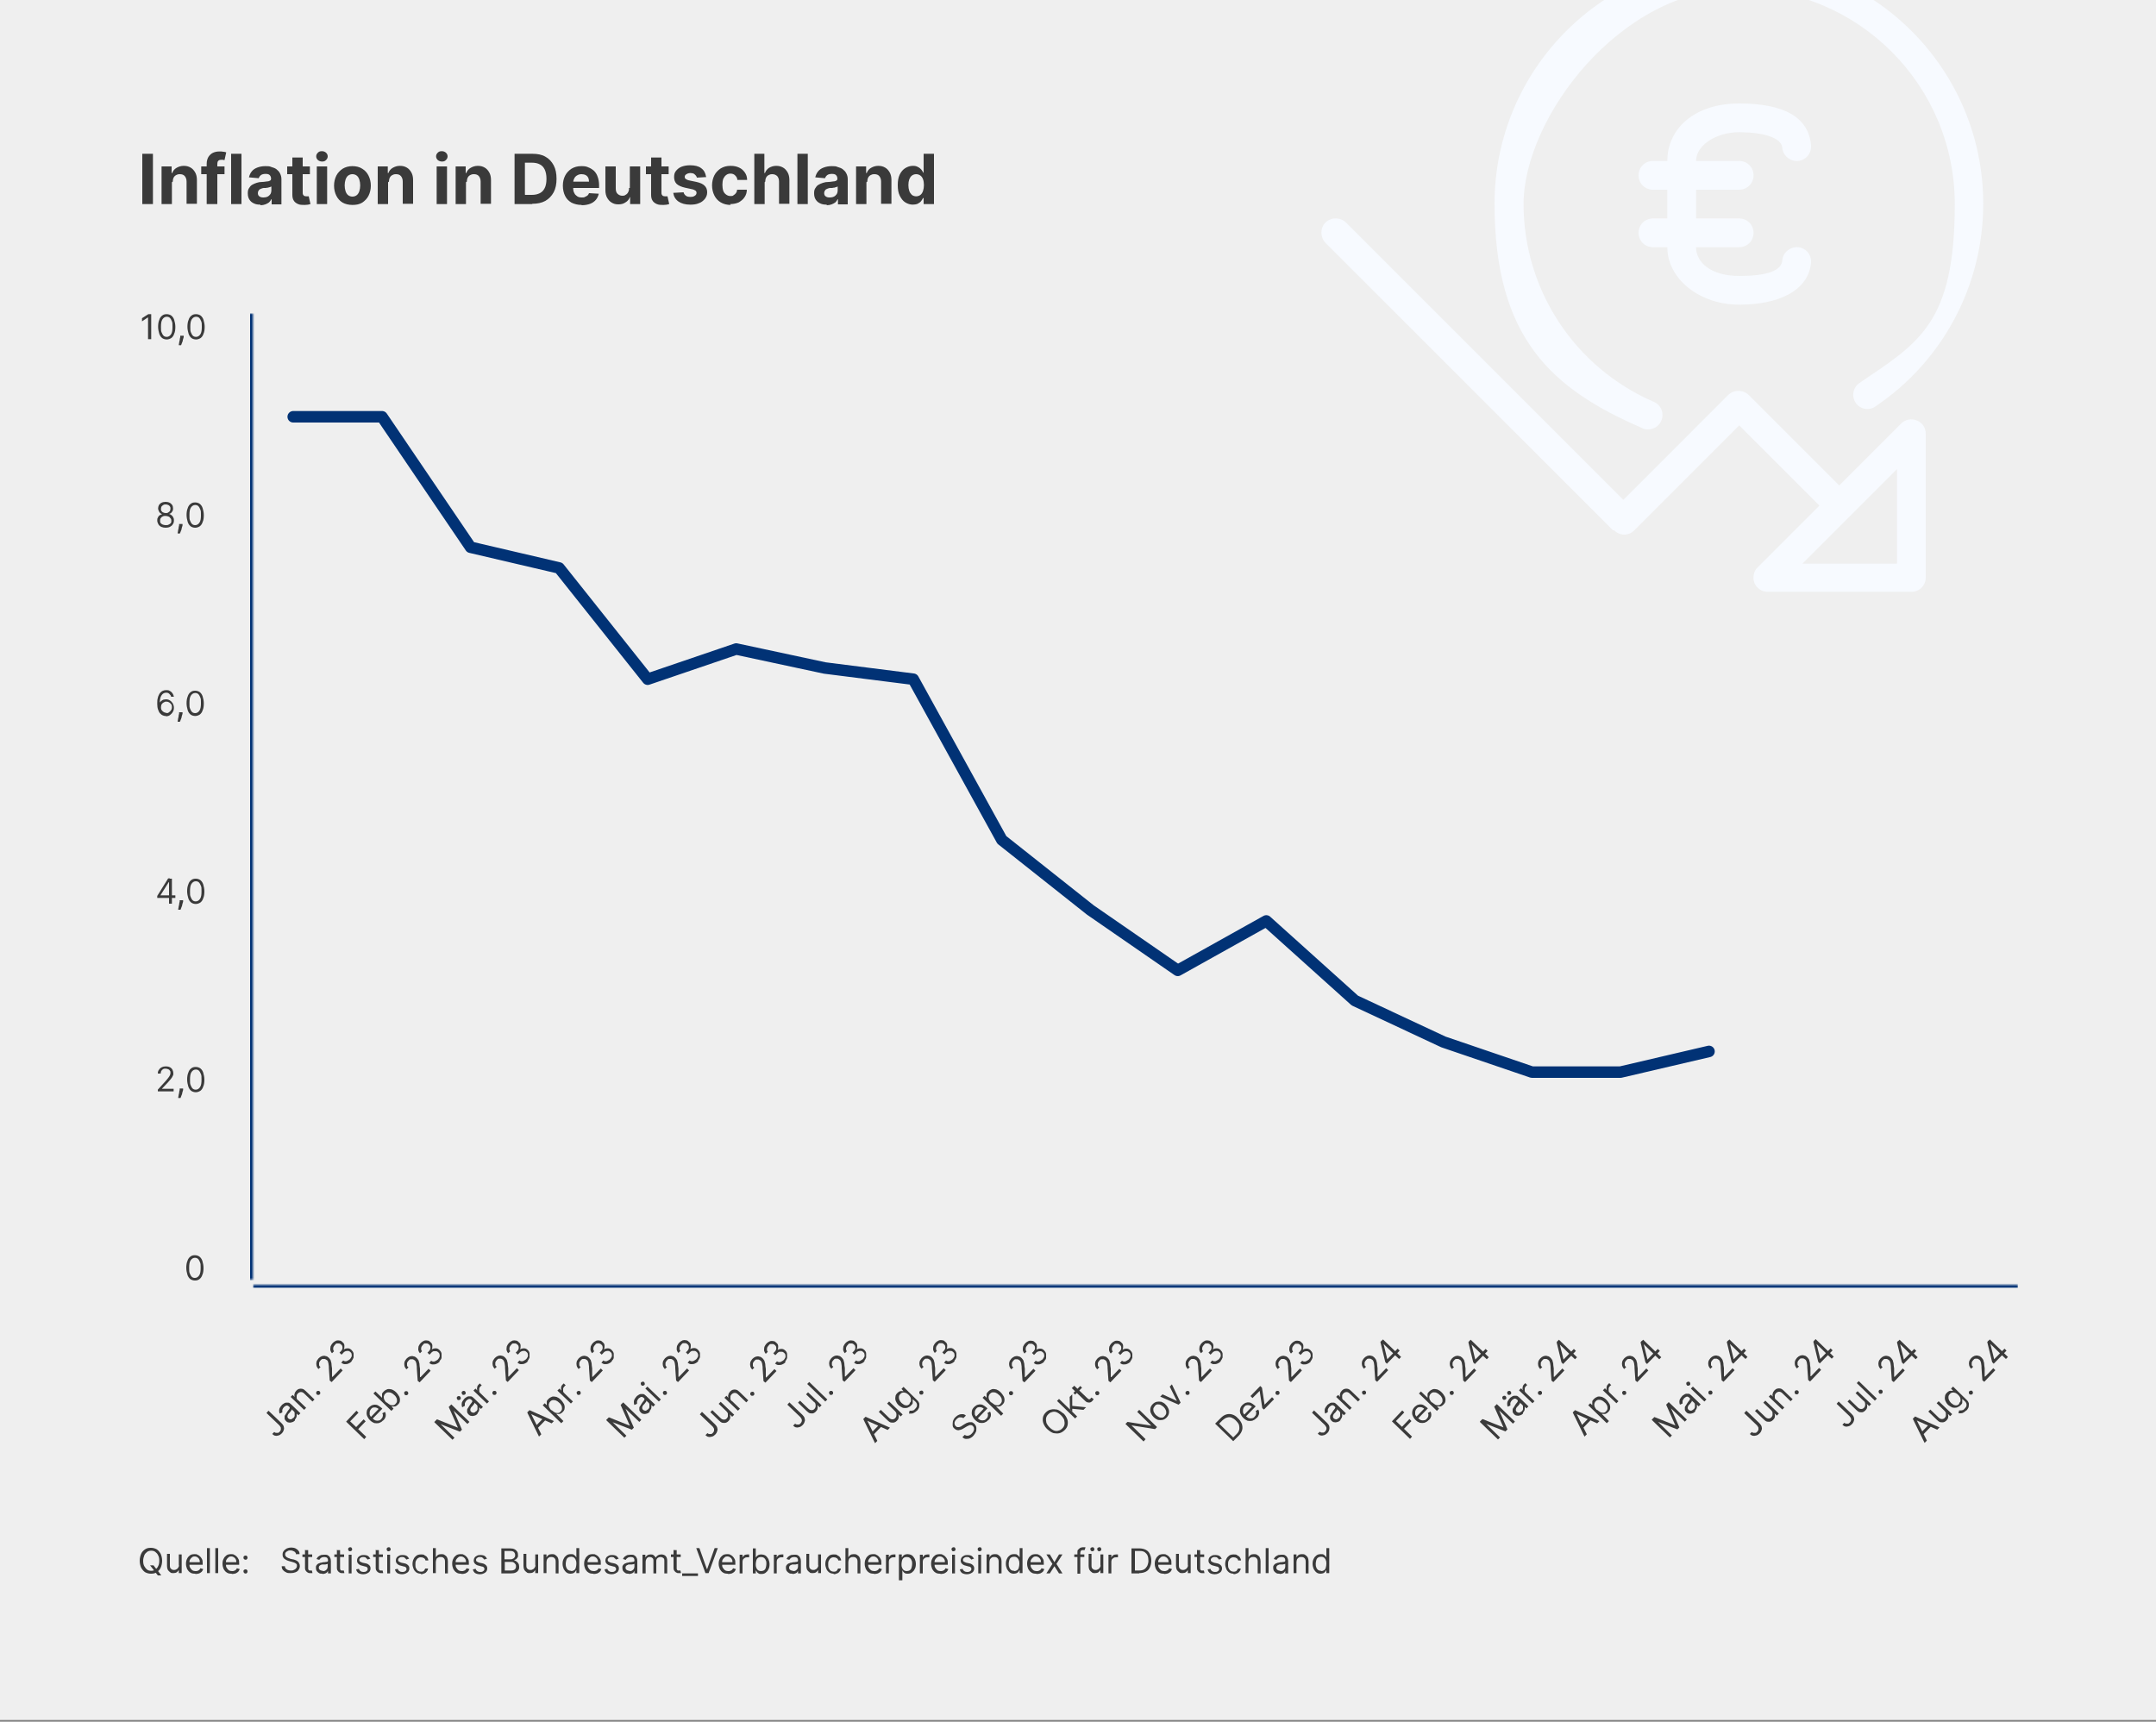 <?xml version="1.0" encoding="UTF-8"?>
<svg xmlns="http://www.w3.org/2000/svg" xmlns:xlink="http://www.w3.org/1999/xlink" version="1.1" viewBox="0 0 750 599">
  <rect x="0" y="0" width="750" height="599" fill="#808080" stroke="none"/>
  <defs>
    <style>
      .cls-1, .cls-2 {
        fill: none;
      }

      .cls-3 {
        mask: url(#mask);
      }

      .cls-4 {
        fill: #f7faff;
        fill-rule: evenodd;
      }

      .cls-5 {
        fill: #efefef;
      }

      .cls-6 {
        fill: #3a3a3a;
      }

      .cls-7 {
        mask: url(#mask-1);
      }

      .cls-8 {
        fill: #013275;
      }

      .cls-9 {
        fill: #fff;
      }

      .cls-2 {
        stroke: #013275;
        stroke-linecap: round;
        stroke-linejoin: round;
        stroke-width: 4px;
      }

      .cls-10 {
        clip-path: url(#clippath);
      }
    </style>
    <clipPath id="clippath">
      <rect class="cls-1" y="0" width="750" height="598.4"/>
    </clipPath>
    <mask id="mask" x="48" y="109" width="41" height="336.4" maskUnits="userSpaceOnUse">
      <g id="path-2-inside-1_502_6">
        <path class="cls-9" d="M48,109h40v336.4h-40V109Z"/>
      </g>
    </mask>
    <mask id="mask-1" x="88" y="446" width="614" height="58.4" maskUnits="userSpaceOnUse">
      <g id="path-11-inside-2_502_6">
        <path class="cls-9" d="M88,447h614v57.4H88v-57.4Z"/>
      </g>
    </mask>
  </defs>
  <!-- Generator: Adobe Illustrator 28.7.0, SVG Export Plug-In . SVG Version: 1.2.0 Build 136)  -->
  <g>
    <g id="Ebene_1">
      <g class="cls-10">
        <g>
          <rect class="cls-5" y="0" width="750" height="598.4"/>
          <path class="cls-6" d="M53.2,53.5v17.5h-3.7v-17.5h3.7ZM59.8,63.4v7.6h-3.6v-13.1h3.5v2.3h.2c.3-.8.8-1.4,1.5-1.8.7-.4,1.5-.7,2.5-.7s1.7.2,2.4.6c.7.4,1.2,1,1.6,1.7.4.7.6,1.6.6,2.6v8.3h-3.6v-7.7c0-.8-.2-1.4-.6-1.9-.4-.5-1-.7-1.7-.7s-.9.1-1.3.3c-.4.2-.7.5-.9.9-.2.4-.3.9-.3,1.4ZM78.1,57.9v2.7h-8.1v-2.7h8.1ZM71.9,71v-14c0-.9.2-1.7.6-2.4.4-.6.9-1.1,1.5-1.4.6-.3,1.4-.5,2.2-.5s1.1,0,1.5.1c.5,0,.8.2,1,.2l-.6,2.7c-.1,0-.3,0-.5-.1-.2,0-.4,0-.6,0-.5,0-.9.1-1.1.4-.2.2-.3.6-.3,1v14h-3.6ZM84,53.5v17.5h-3.6v-17.5h3.6ZM90.6,71.2c-.8,0-1.6-.1-2.2-.4-.7-.3-1.2-.7-1.6-1.3-.4-.6-.6-1.3-.6-2.2s.1-1.3.4-1.8c.3-.5.6-.9,1.1-1.2.5-.3,1-.5,1.6-.7.6-.2,1.2-.3,1.9-.3.8,0,1.4-.2,1.8-.2.5,0,.8-.2,1-.3.2-.1.3-.4.3-.6h0c0-.6-.2-1-.5-1.3-.3-.3-.8-.4-1.4-.4s-1.2.1-1.6.4c-.4.3-.6.6-.8,1.1l-3.4-.3c.2-.8.5-1.5,1-2.1.5-.6,1.1-1,1.9-1.3.8-.3,1.7-.5,2.8-.5s1.4,0,2.1.3c.7.2,1.3.4,1.8.8.5.4.9.8,1.2,1.4.3.6.5,1.2.5,2v8.8h-3.4v-1.8h-.1c-.2.4-.5.8-.8,1.1-.4.3-.8.5-1.3.7-.5.2-1.1.3-1.7.3ZM91.7,68.7c.5,0,1-.1,1.4-.3.4-.2.7-.5,1-.9.2-.4.3-.8.3-1.2v-1.4c-.1,0-.3.1-.5.2-.2,0-.4.1-.7.2-.2,0-.5,0-.7.1-.2,0-.5,0-.7,0-.4,0-.8.2-1.1.3-.3.1-.6.3-.7.6-.2.2-.3.5-.3.9,0,.5.2.9.5,1.1.4.3.8.4,1.4.4ZM107.8,57.9v2.7h-7.9v-2.7h7.9ZM101.7,54.8h3.6v12.2c0,.3,0,.6.2.8.1.2.2.3.4.4.2,0,.4.1.6.1s.3,0,.5,0c.2,0,.3,0,.4,0l.6,2.7c-.2,0-.4.1-.8.2-.3,0-.7.1-1.2.1-.9,0-1.6,0-2.3-.3-.7-.3-1.2-.7-1.5-1.2-.4-.6-.5-1.3-.5-2.1v-12.7ZM110.2,71v-13.1h3.6v13.1h-3.6ZM112,56.2c-.5,0-1-.2-1.4-.5-.4-.4-.6-.8-.6-1.3s.2-.9.6-1.3c.4-.4.8-.5,1.4-.5s1,.2,1.4.5c.4.4.6.8.6,1.3s-.2.9-.6,1.3c-.4.4-.8.5-1.4.5ZM122.6,71.3c-1.3,0-2.5-.3-3.4-.8-1-.6-1.7-1.4-2.2-2.4-.5-1-.8-2.2-.8-3.5s.3-2.5.8-3.5c.5-1,1.3-1.8,2.2-2.4,1-.6,2.1-.9,3.4-.9s2.5.3,3.4.9c1,.6,1.7,1.4,2.2,2.4.5,1,.8,2.2.8,3.5s-.3,2.5-.8,3.5c-.5,1-1.3,1.8-2.2,2.4-1,.6-2.1.8-3.4.8ZM122.6,68.4c.6,0,1.1-.2,1.5-.5.4-.3.7-.8.9-1.4.2-.6.3-1.3.3-2s-.1-1.4-.3-2c-.2-.6-.5-1.1-.9-1.4-.4-.3-.9-.5-1.5-.5s-1.1.2-1.5.5c-.4.3-.7.8-.9,1.4-.2.6-.3,1.3-.3,2s.1,1.4.3,2c.2.6.5,1.1.9,1.4.4.3.9.5,1.5.5ZM135,63.4v7.6h-3.6v-13.1h3.5v2.3h.2c.3-.8.8-1.4,1.5-1.8.7-.4,1.5-.7,2.5-.7s1.7.2,2.4.6c.7.4,1.2,1,1.6,1.7.4.7.6,1.6.6,2.6v8.3h-3.6v-7.7c0-.8-.2-1.4-.6-1.9-.4-.5-1-.7-1.7-.7s-.9.1-1.3.3c-.4.2-.7.5-.9.9-.2.4-.3.9-.3,1.4ZM151.9,71v-13.1h3.6v13.1h-3.6ZM153.7,56.2c-.5,0-1-.2-1.4-.5-.4-.4-.6-.8-.6-1.3s.2-.9.6-1.3c.4-.4.8-.5,1.4-.5s1,.2,1.4.5c.4.4.6.8.6,1.3s-.2.9-.6,1.3c-.4.4-.8.5-1.4.5ZM162.1,63.4v7.6h-3.6v-13.1h3.5v2.3h.2c.3-.8.8-1.4,1.5-1.8.7-.4,1.5-.7,2.5-.7s1.7.2,2.4.6c.7.4,1.2,1,1.6,1.7.4.7.6,1.6.6,2.6v8.3h-3.6v-7.7c0-.8-.2-1.4-.6-1.9-.4-.5-1-.7-1.7-.7s-.9.1-1.3.3c-.4.2-.7.5-.9.9-.2.4-.3.9-.3,1.4ZM185.2,71h-6.2v-17.5h6.2c1.8,0,3.3.3,4.5,1,1.3.7,2.2,1.7,2.9,3,.7,1.3,1,2.9,1,4.7s-.3,3.4-1,4.7c-.7,1.3-1.7,2.3-2.9,3-1.3.7-2.8,1-4.6,1ZM182.7,67.8h2.3c1.1,0,2-.2,2.8-.6.8-.4,1.3-1,1.7-1.8.4-.8.6-1.9.6-3.2s-.2-2.3-.6-3.2c-.4-.8-.9-1.4-1.7-1.8-.7-.4-1.7-.6-2.8-.6h-2.4v11.1ZM202.3,71.3c-1.3,0-2.5-.3-3.5-.8-1-.6-1.7-1.3-2.2-2.3-.5-1-.8-2.2-.8-3.6s.3-2.5.8-3.5c.5-1,1.3-1.8,2.2-2.4,1-.6,2.1-.9,3.4-.9s1.7.1,2.4.4c.8.3,1.4.7,2,1.2.6.6,1,1.2,1.3,2.1.3.8.5,1.8.5,2.9v1h-11.1v-2.2h7.6c0-.5-.1-1-.3-1.4-.2-.4-.5-.7-.9-.9-.4-.2-.9-.3-1.4-.3s-1,.1-1.5.4c-.4.2-.8.6-1,1-.2.4-.4.9-.4,1.4v2.1c0,.6.1,1.2.4,1.7.2.5.6.8,1,1.1.4.3,1,.4,1.6.4s.8,0,1.1-.2c.3-.1.6-.3.9-.5.2-.2.4-.5.5-.8l3.4.2c-.2.8-.5,1.5-1,2.1-.5.6-1.2,1.1-2,1.4-.8.3-1.8.5-2.9.5ZM219.1,65.4v-7.5h3.6v13.1h-3.5v-2.4h-.1c-.3.8-.8,1.4-1.5,1.8-.7.5-1.5.7-2.5.7s-1.6-.2-2.3-.6c-.7-.4-1.2-1-1.6-1.7-.4-.7-.6-1.6-.6-2.6v-8.3h3.6v7.7c0,.8.2,1.4.6,1.8.4.4,1,.7,1.6.7s.8,0,1.2-.3c.4-.2.7-.5.9-.9.2-.4.4-.9.3-1.5ZM232.6,57.9v2.7h-7.9v-2.7h7.9ZM226.5,54.8h3.6v12.2c0,.3,0,.6.2.8.1.2.2.3.4.4.2,0,.4.1.6.1s.3,0,.5,0c.2,0,.3,0,.4,0l.6,2.7c-.2,0-.4.1-.8.2-.3,0-.7.1-1.2.1-.9,0-1.6,0-2.3-.3-.7-.3-1.2-.7-1.5-1.2-.4-.6-.5-1.3-.5-2.1v-12.7ZM245.7,61.6l-3.3.2c0-.3-.2-.5-.4-.8-.2-.2-.4-.4-.7-.6-.3-.1-.7-.2-1.1-.2s-1,.1-1.4.4c-.4.2-.6.5-.6.9s.1.6.4.8.7.4,1.3.5l2.4.5c1.3.3,2.2.7,2.8,1.3.6.6.9,1.3.9,2.3s-.3,1.6-.8,2.3c-.5.6-1.2,1.2-2.1,1.5-.9.4-1.9.5-3,.5-1.7,0-3.1-.4-4.1-1.1-1-.7-1.6-1.7-1.8-3l3.6-.2c.1.5.4.9.8,1.2.4.3.9.4,1.6.4s1.1-.1,1.5-.4c.4-.2.6-.6.6-1,0-.3-.1-.6-.4-.8-.3-.2-.7-.4-1.3-.5l-2.3-.5c-1.3-.3-2.2-.7-2.9-1.3-.6-.6-.9-1.4-.9-2.4s.2-1.6.7-2.2c.5-.6,1.1-1.1,1.9-1.4.8-.3,1.8-.5,2.9-.5,1.7,0,3,.3,3.9,1,1,.7,1.5,1.7,1.7,2.9ZM254.2,71.3c-1.3,0-2.5-.3-3.5-.9-1-.6-1.7-1.4-2.2-2.4-.5-1-.8-2.2-.8-3.5s.3-2.5.8-3.5c.5-1,1.3-1.8,2.2-2.4,1-.6,2.1-.9,3.4-.9s2.1.2,3,.6c.9.4,1.5,1,2,1.7s.8,1.6.8,2.6h-3.4c0-.7-.4-1.2-.8-1.6-.4-.4-.9-.6-1.6-.6s-1.1.2-1.5.5c-.4.3-.7.7-1,1.3-.2.6-.3,1.3-.3,2.1s.1,1.5.3,2.1c.2.6.6,1,1,1.3.4.3.9.5,1.5.5s.8,0,1.1-.3c.3-.2.6-.4.8-.7.2-.3.4-.7.4-1.2h3.4c0,1-.3,1.9-.8,2.6-.5.8-1.2,1.3-2,1.8-.9.4-1.9.6-3,.6ZM266,63.4v7.6h-3.6v-17.5h3.5v6.7h.2c.3-.8.8-1.4,1.4-1.8.7-.4,1.5-.7,2.5-.7s1.7.2,2.4.6c.7.4,1.2,1,1.6,1.7.4.7.6,1.6.6,2.6v8.3h-3.6v-7.7c0-.8-.2-1.4-.6-1.9-.4-.4-1-.7-1.7-.7s-.9.1-1.3.3c-.4.2-.7.5-.9.9-.2.4-.3.9-.3,1.4ZM281,53.5v17.5h-3.6v-17.5h3.6ZM287.6,71.2c-.8,0-1.6-.1-2.2-.4-.7-.3-1.2-.7-1.6-1.3-.4-.6-.6-1.3-.6-2.2s.1-1.3.4-1.8c.3-.5.6-.9,1.1-1.2.5-.3,1-.5,1.6-.7.6-.2,1.2-.3,1.9-.3.8,0,1.4-.2,1.8-.2.5,0,.8-.2,1-.3.2-.1.3-.4.3-.6h0c0-.6-.2-1-.5-1.3-.3-.3-.8-.4-1.4-.4s-1.2.1-1.6.4c-.4.3-.6.6-.8,1.1l-3.4-.3c.2-.8.5-1.5,1-2.1.5-.6,1.1-1,1.9-1.3.8-.3,1.7-.5,2.8-.5s1.4,0,2.1.3c.7.2,1.3.4,1.8.8.5.4.9.8,1.2,1.4.3.6.5,1.2.5,2v8.8h-3.4v-1.8h-.1c-.2.4-.5.8-.8,1.1-.4.3-.8.5-1.3.7-.5.2-1.1.3-1.7.3ZM288.7,68.7c.5,0,1-.1,1.4-.3.4-.2.7-.5,1-.9.2-.4.3-.8.3-1.2v-1.4c-.1,0-.3.1-.5.2-.2,0-.4.1-.7.2-.2,0-.5,0-.7.1-.2,0-.5,0-.7,0-.4,0-.8.2-1.1.3-.3.1-.6.3-.7.6-.2.2-.3.5-.3.9,0,.5.2.9.5,1.1.4.3.8.4,1.4.4ZM301.4,63.4v7.6h-3.6v-13.1h3.5v2.3h.2c.3-.8.8-1.4,1.5-1.8.7-.4,1.5-.7,2.5-.7s1.7.2,2.4.6c.7.4,1.2,1,1.6,1.7.4.7.6,1.6.6,2.6v8.3h-3.6v-7.7c0-.8-.2-1.4-.6-1.9-.4-.5-1-.7-1.7-.7s-.9.1-1.3.3c-.4.2-.7.5-.9.9-.2.4-.3.9-.3,1.4ZM317.6,71.2c-1,0-1.9-.3-2.7-.8-.8-.5-1.4-1.3-1.9-2.3-.5-1-.7-2.2-.7-3.7s.2-2.7.7-3.7c.5-1,1.1-1.7,1.9-2.2.8-.5,1.7-.8,2.6-.8s1.3.1,1.8.4c.5.2.9.6,1.2.9.3.4.5.7.7,1.1h.1v-6.6h3.6v17.5h-3.6v-2.1h-.2c-.2.4-.4.7-.7,1.1-.3.4-.7.6-1.2.9-.5.2-1.1.3-1.8.3ZM318.7,68.3c.6,0,1.1-.2,1.5-.5.4-.3.7-.8.9-1.4.2-.6.3-1.3.3-2s-.1-1.5-.3-2c-.2-.6-.5-1-.9-1.3s-.9-.5-1.5-.5-1.1.2-1.5.5c-.4.3-.7.8-.9,1.3-.2.6-.3,1.2-.3,2s.1,1.4.3,2c.2.6.5,1,.9,1.4.4.3.9.5,1.5.5Z"/>
          <g class="cls-3">
            <path class="cls-8" d="M87,109v336.4h2V109h-2Z"/>
          </g>
          <path class="cls-6" d="M52.6,109.3v8.7h-1.1v-7.6h0l-2.1,1.4v-1.1l2.2-1.4h1.1ZM58,118.1c-.6,0-1.2-.2-1.6-.5-.5-.4-.8-.9-1-1.5-.2-.7-.4-1.5-.4-2.4s.1-1.7.4-2.4c.2-.7.6-1.2,1-1.5.5-.4,1-.5,1.6-.5s1.2.2,1.6.5c.5.4.8.9,1,1.5.2.7.4,1.5.4,2.4s-.1,1.8-.4,2.4c-.2.7-.6,1.2-1,1.5-.5.3-1,.5-1.6.5ZM58,117.2c.6,0,1.1-.3,1.5-.9.4-.6.5-1.5.5-2.6s0-1.4-.2-1.9c-.2-.5-.4-.9-.7-1.2-.3-.3-.7-.4-1.1-.4-.6,0-1.1.3-1.5.9-.4.6-.5,1.5-.5,2.6s0,1.4.2,1.9c.2.5.4.9.7,1.2.3.3.7.4,1.1.4ZM63.9,116.8v.5c-.1.3-.2.7-.3,1,0,.4-.2.7-.3,1-.1.3-.2.6-.3.8h-.8c0-.2,0-.4.1-.7,0-.3.1-.6.2-1,0-.4.1-.7.2-1.1v-.5h1.1ZM68.2,118.1c-.6,0-1.2-.2-1.6-.5-.5-.4-.8-.9-1-1.5-.2-.7-.4-1.5-.4-2.4s.1-1.7.4-2.4c.2-.7.6-1.2,1-1.5.5-.4,1-.5,1.6-.5s1.2.2,1.6.5c.5.4.8.9,1,1.5.2.7.4,1.5.4,2.4s-.1,1.8-.4,2.4c-.2.7-.6,1.2-1,1.5-.5.3-1,.5-1.6.5ZM68.2,117.2c.6,0,1.1-.3,1.5-.9.4-.6.5-1.5.5-2.6s0-1.4-.2-1.9c-.2-.5-.4-.9-.7-1.2-.3-.3-.7-.4-1.1-.4-.6,0-1.1.3-1.5.9-.4.6-.5,1.5-.5,2.6s0,1.4.2,1.9c.2.5.4.9.7,1.2.3.3.7.4,1.1.4Z"/>
          <path class="cls-6" d="M57.7,183.6c-.6,0-1.1-.1-1.6-.3-.4-.2-.8-.5-1-.9-.2-.4-.4-.8-.4-1.3,0-.4,0-.7.2-1,.1-.3.3-.6.6-.8.3-.2.5-.3.9-.4h0c-.4-.2-.8-.4-1-.8-.2-.4-.4-.8-.4-1.2,0-.4.1-.8.3-1.2.2-.3.5-.6.9-.8.4-.2.9-.3,1.4-.3s1,.1,1.4.3c.4.2.7.5.9.8.2.3.3.7.3,1.2,0,.5-.1.9-.4,1.2-.2.4-.6.6-1,.7h0c.3.1.6.2.9.5.3.2.5.5.6.8.2.3.2.7.2,1,0,.5-.1.9-.4,1.3-.2.4-.6.7-1,.9-.4.2-1,.3-1.5.3ZM57.7,182.7c.4,0,.7,0,1-.2.3-.1.5-.3.7-.5.2-.2.2-.5.2-.8,0-.3,0-.6-.3-.9-.2-.3-.4-.5-.7-.6-.3-.1-.6-.2-1-.2s-.7,0-1,.2c-.3.1-.5.3-.7.6-.2.3-.2.5-.2.9,0,.3,0,.6.2.8.2.2.4.4.7.5.3.1.6.2,1,.2ZM57.7,178.5c.3,0,.6,0,.8-.2.2-.1.4-.3.6-.5.1-.2.2-.5.2-.8,0-.3,0-.6-.2-.8-.1-.2-.3-.4-.6-.5-.2-.1-.5-.2-.8-.2s-.6,0-.9.2c-.2.1-.4.3-.6.5-.1.2-.2.5-.2.8,0,.3,0,.6.2.8.1.2.3.4.6.5.2.1.5.2.8.2ZM63.5,182.3v.5c-.1.3-.2.7-.3,1,0,.4-.2.7-.3,1-.1.3-.2.6-.3.8h-.8c0-.2,0-.4.1-.7,0-.3.1-.6.2-1,0-.4.1-.7.2-1.1v-.5h1.1ZM67.9,183.6c-.6,0-1.2-.2-1.6-.5-.5-.4-.8-.9-1-1.5-.2-.7-.4-1.5-.4-2.4s.1-1.7.4-2.4c.2-.7.6-1.2,1-1.5.5-.4,1-.5,1.6-.5s1.2.2,1.6.5c.5.4.8.9,1,1.5.2.7.4,1.5.4,2.4s-.1,1.8-.4,2.4c-.2.7-.6,1.2-1,1.5-.5.3-1,.5-1.6.5ZM67.9,182.7c.6,0,1.1-.3,1.5-.9.4-.6.5-1.5.5-2.6s0-1.4-.2-1.9c-.2-.5-.4-.9-.7-1.2-.3-.3-.7-.4-1.1-.4-.6,0-1.1.3-1.5.9-.4.6-.5,1.5-.5,2.6s0,1.4.2,1.9c.2.5.4.9.7,1.2.3.3.7.4,1.1.4Z"/>
          <path class="cls-6" d="M57.8,249.1c-.4,0-.7,0-1.1-.2-.4-.1-.7-.4-1-.7-.3-.3-.5-.7-.7-1.3-.2-.5-.3-1.2-.3-2s0-1.5.2-2.1c.1-.6.4-1.1.6-1.5.3-.4.6-.7,1-.9.4-.2.8-.3,1.3-.3s.9,0,1.3.3c.4.2.7.5.9.8.2.3.4.7.5,1.2h-1c0-.4-.3-.7-.6-1-.3-.3-.6-.4-1.1-.4-.7,0-1.2.3-1.6.9-.4.6-.6,1.4-.6,2.5h0c.2-.2.3-.4.6-.6.2-.2.5-.3.7-.4.3,0,.5-.1.8-.1.5,0,1,.1,1.4.4.4.2.7.6,1,1,.2.4.4.9.4,1.5s-.1,1-.4,1.5c-.2.4-.6.8-1,1.1-.4.3-.9.4-1.5.4ZM57.8,248.1c.4,0,.7,0,1-.3.3-.2.5-.4.7-.7.2-.3.3-.6.3-1s0-.7-.2-1c-.2-.3-.4-.5-.7-.7-.3-.2-.6-.3-1-.3s-.5,0-.8.2c-.2.1-.4.2-.6.4-.2.2-.3.4-.4.6,0,.2-.1.5-.1.7s0,.7.2,1c.2.3.4.5.7.7.3.2.6.3,1,.3ZM63.5,247.8v.5c-.1.3-.2.7-.3,1,0,.4-.2.7-.3,1-.1.3-.2.6-.3.8h-.8c0-.2,0-.4.1-.7,0-.3.1-.6.2-1,0-.4.1-.7.2-1.1v-.5h1.1ZM67.9,249.1c-.6,0-1.2-.2-1.6-.5-.5-.4-.8-.9-1-1.5-.2-.7-.4-1.5-.4-2.4s.1-1.7.4-2.4c.2-.7.6-1.2,1-1.5.5-.4,1-.5,1.6-.5s1.2.2,1.6.5c.5.4.8.9,1,1.5.2.7.4,1.5.4,2.4s-.1,1.8-.4,2.4c-.2.7-.6,1.2-1,1.5-.5.3-1,.5-1.6.5ZM67.9,248.1c.6,0,1.1-.3,1.5-.9.4-.6.5-1.5.5-2.6s0-1.4-.2-1.9c-.2-.5-.4-.9-.7-1.2-.3-.3-.7-.4-1.1-.4-.6,0-1.1.3-1.5.9-.4.6-.5,1.5-.5,2.6s0,1.4.2,1.9c.2.5.4.9.7,1.2.3.3.7.4,1.1.4Z"/>
          <path class="cls-6" d="M54.7,312.6v-.9l3.8-6.1h.6v1.3h-.4l-2.9,4.6h0c0,0,5.2,0,5.2,0v.9h-6.3ZM58.8,314.4v-8.7h1v8.7h-1ZM63.7,313.2v.5c-.1.3-.2.7-.3,1,0,.4-.2.7-.3,1-.1.3-.2.6-.3.8h-.8c0-.2,0-.4.1-.7,0-.3.1-.6.2-1,0-.4.1-.7.2-1.1v-.5h1.1ZM68.1,314.5c-.6,0-1.2-.2-1.6-.5-.5-.4-.8-.9-1-1.5-.2-.7-.4-1.5-.4-2.4s.1-1.7.4-2.4c.2-.7.6-1.2,1-1.5.5-.4,1-.5,1.6-.5s1.2.2,1.6.5c.5.4.8.9,1,1.5.2.7.4,1.5.4,2.4s-.1,1.8-.4,2.4c-.2.7-.6,1.2-1,1.5-.5.3-1,.5-1.6.5ZM68.1,313.6c.6,0,1.1-.3,1.5-.9.4-.6.5-1.5.5-2.6s0-1.4-.2-1.9c-.2-.5-.4-.9-.7-1.2-.3-.3-.7-.4-1.1-.4-.6,0-1.1.3-1.5.9-.4.6-.5,1.5-.5,2.6s0,1.4.2,1.9c.2.5.4.9.7,1.2.3.3.7.4,1.1.4Z"/>
          <path class="cls-6" d="M54.9,379.9v-.8l2.9-3.2c.3-.4.6-.7.8-1,.2-.3.4-.5.5-.8.1-.2.2-.5.2-.8s0-.6-.2-.8c-.1-.2-.3-.4-.6-.5-.3-.1-.5-.2-.9-.2s-.6,0-.9.2c-.2.1-.4.3-.6.6-.1.2-.2.5-.2.9h-1c0-.5.1-1,.4-1.3.2-.4.6-.7,1-.9.4-.2.9-.3,1.4-.3s1,.1,1.4.3c.4.2.7.5.9.9.2.4.3.8.3,1.2s0,.6-.2.9c-.1.3-.3.6-.6,1-.3.4-.7.8-1.2,1.4l-2,2.1h0c0,0,4.1,0,4.1,0v.9h-5.5ZM63.7,378.7v.5c-.1.3-.2.7-.3,1,0,.4-.2.7-.3,1-.1.3-.2.6-.3.8h-.8c0-.2,0-.4.1-.7,0-.3.1-.6.2-1,0-.4.1-.7.2-1.1v-.5h1.1ZM68.1,380c-.6,0-1.2-.2-1.6-.5-.5-.4-.8-.9-1-1.5-.2-.7-.4-1.5-.4-2.4s.1-1.7.4-2.4c.2-.7.6-1.2,1-1.5.5-.4,1-.5,1.6-.5s1.2.2,1.6.5c.5.4.8.9,1,1.5.2.7.4,1.5.4,2.4s-.1,1.8-.4,2.4c-.2.7-.6,1.2-1,1.5-.5.3-1,.5-1.6.5ZM68.1,379.1c.6,0,1.1-.3,1.5-.9.4-.6.5-1.5.5-2.6s0-1.4-.2-1.9c-.2-.5-.4-.9-.7-1.2-.3-.3-.7-.4-1.1-.4-.6,0-1.1.3-1.5.9-.4.6-.5,1.5-.5,2.6s0,1.4.2,1.9c.2.5.4.9.7,1.2.3.3.7.4,1.1.4Z"/>
          <path class="cls-6" d="M67.8,445.5c-.6,0-1.2-.2-1.6-.5-.5-.4-.8-.9-1-1.5-.2-.7-.4-1.5-.4-2.4s.1-1.7.4-2.4c.2-.7.6-1.2,1-1.5.5-.4,1-.5,1.6-.5s1.2.2,1.6.5c.5.4.8.9,1,1.5.2.7.4,1.5.4,2.4s-.1,1.8-.4,2.4c-.2.7-.6,1.2-1,1.5-.5.4-1,.5-1.6.5ZM67.8,444.6c.6,0,1.1-.3,1.5-.9.4-.6.5-1.5.5-2.6s0-1.4-.2-1.9c-.2-.5-.4-.9-.7-1.2-.3-.3-.7-.4-1.1-.4-.6,0-1.1.3-1.5.9-.4.6-.5,1.5-.5,2.6s0,1.4.2,1.9c.2.5.4.9.7,1.2.3.3.7.4,1.1.4Z"/>
          <path class="cls-2" d="M102,145h30.9l30.8,45.4,30.8,7.2,30.8,38.7,30.8-10.5,30.8,6.6,30.8,3.9,30.8,55.9,30.8,24.4,30.4,21,30.8-17.2,30.8,27.7,30.8,14.4,30.8,10.5h30.8l30.8-7.2"/>
          <g class="cls-7">
            <path class="cls-8" d="M88,448h614v-2H88v2Z"/>
          </g>
          <path class="cls-6" d="M92.7,491.6l.7-.8,4.5,4.3c.4.4.7.8.8,1.2.1.4.2.8,0,1.2-.1.4-.3.8-.7,1.2-.3.3-.7.6-1.1.7-.4.1-.8.2-1.1.1-.4,0-.7-.3-1.1-.6l.7-.7c.2.2.4.3.6.3.2,0,.4,0,.7,0,.2,0,.4-.2.6-.4.2-.2.3-.4.4-.7,0-.2,0-.5,0-.7-.1-.3-.3-.5-.5-.8l-4.5-4.3ZM102.6,494.2c-.3.3-.6.5-1,.6-.3.1-.7.2-1.1.1-.4,0-.7-.2-1-.5-.3-.3-.4-.5-.5-.8,0-.3,0-.5,0-.8,0-.3.2-.5.4-.8.2-.3.3-.5.5-.8.2-.3.4-.6.6-.8.2-.2.2-.4.3-.5,0-.1,0-.2-.1-.4h0c-.3-.3-.6-.5-.9-.5-.3,0-.6.2-1,.5-.3.3-.5.7-.6,1,0,.3,0,.6,0,.9l-.9.4c-.2-.4-.2-.8-.2-1.1,0-.4.1-.7.3-1,.2-.3.4-.6.6-.8.1-.2.3-.3.6-.5.2-.2.5-.3.8-.4.3,0,.6,0,.9,0,.3,0,.7.3,1.1.7l3.1,3-.7.7-.6-.6h0c0,.2,0,.4,0,.6,0,.2,0,.5-.1.7-.1.3-.3.5-.5.8ZM102,493.4c.3-.3.5-.6.5-.9,0-.3,0-.6,0-.9,0-.3-.2-.5-.4-.7l-.7-.6c0,0,0,.2,0,.3,0,.1-.2.3-.3.4-.1.2-.2.3-.3.4-.1.1-.2.3-.3.3-.2.2-.3.4-.4.6-.1.2-.1.4-.1.6,0,.2.1.4.3.6.3.2.5.3.8.3.3,0,.6-.2.9-.5ZM103.7,487.1l2.8,2.7-.7.7-4.7-4.5.7-.7.7.7h0c-.1-.4-.2-.8,0-1.1,0-.4.3-.7.6-1.1.3-.3.6-.5,1-.6.4-.1.7-.1,1.1,0,.4.1.8.4,1.2.8l3,2.9-.7.7-2.9-2.8c-.4-.4-.8-.5-1.1-.5-.4,0-.8.2-1.1.5-.2.2-.4.5-.4.8,0,.3,0,.6,0,.8,0,.3.3.6.5.8ZM111.2,485.1c-.1.2-.3.2-.5.2-.2,0-.4,0-.5-.2-.2-.1-.2-.3-.2-.5,0-.2,0-.4.2-.5.1-.2.3-.2.5-.2.2,0,.4,0,.5.2,0,0,.2.2.2.3,0,.1,0,.3,0,.4,0,.1,0,.2-.2.3ZM115.3,480.8l-.6-.5-.3-4.3c0-.5,0-.9-.1-1.3,0-.3-.1-.6-.2-.9,0-.2-.2-.5-.4-.6-.2-.2-.5-.3-.7-.4-.3,0-.5,0-.8,0-.3,0-.5.3-.7.5-.2.2-.4.5-.5.8,0,.3,0,.5,0,.8,0,.3.2.5.5.7l-.7.7c-.4-.4-.6-.8-.7-1.2s-.1-.9,0-1.3c.1-.4.4-.8.7-1.2.4-.4.7-.6,1.2-.8.4-.1.9-.2,1.3,0,.4,0,.8.3,1.1.6.2.2.4.5.6.8.1.3.2.7.3,1.1,0,.5.1,1.1.2,1.8v2.9c.1,0,.2,0,.2,0l2.8-2.9.7.7-3.8,4ZM122.5,473.5c-.4.4-.8.7-1.3.9-.4.2-.9.2-1.3.2-.4,0-.8-.2-1.2-.5l.7-.8c.2.2.5.3.7.3.3,0,.5,0,.8-.2.3-.1.5-.3.8-.5.3-.3.4-.6.6-.9.1-.3.1-.6,0-.9,0-.3-.2-.5-.4-.7-.2-.2-.5-.4-.8-.4-.3,0-.6,0-.9.1-.3.1-.6.3-.9.7l-.5.5-.7-.7.5-.5c.2-.2.4-.5.5-.8,0-.3.1-.5,0-.8,0-.3-.2-.5-.4-.7-.2-.2-.4-.3-.7-.4-.2,0-.5,0-.8,0-.3,0-.5.2-.7.5-.2.2-.4.5-.5.7-.1.3-.1.5-.1.8,0,.3.1.5.3.7l-.7.7c-.3-.3-.5-.7-.6-1.1,0-.4,0-.9.1-1.3.2-.4.4-.8.8-1.2.4-.4.8-.6,1.2-.8.4-.1.8-.1,1.2,0,.4,0,.7.3,1,.6.4.3.6.7.6,1.2,0,.4,0,.8-.2,1.3h0c.4-.3.9-.4,1.4-.4.5,0,.9.2,1.3.6.3.3.6.7.7,1.2,0,.4,0,.9,0,1.4-.2.5-.4.9-.8,1.3Z"/>
          <path class="cls-6" d="M126.7,500.7l-6.3-6.1,3.6-3.8.7.7-2.9,3,2.1,2,2.6-2.7.7.7-2.6,2.7,2.8,2.7-.7.8ZM133.2,494.2c-.4.5-.9.7-1.4.9-.5.1-1,.1-1.6,0-.5-.2-1-.5-1.5-1-.5-.5-.8-1-1-1.5-.2-.5-.2-1.1-.1-1.6,0-.5.4-1,.8-1.4.2-.2.5-.4.8-.6.3-.2.7-.2,1-.3.4,0,.8,0,1.2.2.4.2.8.5,1.3.9l.3.3-3.5,3.6-.6-.6,2.8-2.9c-.3-.3-.6-.4-.9-.5-.3,0-.6-.1-.9,0-.3,0-.6.2-.8.5-.3.3-.4.6-.5,1,0,.3,0,.7,0,1,.1.3.3.6.6.9l.4.4c.4.3.7.6,1.1.7.4.1.7.1,1.1,0,.3,0,.7-.3.9-.6.2-.2.3-.4.4-.6,0-.2.1-.4.1-.6,0-.2,0-.4-.2-.7l.9-.5c.2.3.3.6.3,1,0,.3,0,.7-.2,1-.1.4-.4.7-.7,1ZM136.2,490.9l-6.3-6.1.7-.7,2.3,2.2h0c0-.2,0-.4,0-.6,0-.2,0-.5,0-.7,0-.3.3-.6.6-.9.4-.4.8-.6,1.3-.8.5-.1,1,0,1.5.1.5.2,1,.5,1.5,1,.5.5.8,1,1.1,1.5.2.5.3,1,.2,1.5,0,.5-.3.9-.7,1.3-.3.3-.6.5-.9.6-.3,0-.5.1-.8,0-.2,0-.4,0-.5,0h0c0,0,.7.8.7.8l-.7.7ZM134.5,487.9c.4.3.7.6,1.1.8.4.2.7.2,1.1.2.3,0,.7-.2.9-.5.3-.3.5-.6.5-1,0-.4,0-.7-.2-1.1-.2-.4-.4-.7-.8-1-.3-.3-.7-.6-1-.7-.4-.2-.7-.2-1.1-.2-.4,0-.7.2-1,.5-.3.3-.4.6-.5,1,0,.3,0,.7.2,1.1.2.4.4.7.8,1ZM141.8,485.2c-.1.2-.3.2-.5.2-.2,0-.4,0-.5-.2s-.2-.3-.2-.5c0-.2,0-.4.2-.5.1-.2.3-.2.5-.2.2,0,.4,0,.5.2,0,0,.2.2.2.3,0,.1,0,.3,0,.4,0,.1,0,.2-.2.3ZM145.9,480.9l-.6-.5-.3-4.3c0-.5,0-.9-.1-1.3,0-.3-.1-.6-.2-.9-.1-.2-.2-.5-.4-.6-.2-.2-.5-.3-.7-.4-.3,0-.5,0-.8,0-.3,0-.5.3-.7.5-.2.2-.4.5-.5.8,0,.3,0,.5,0,.8,0,.3.2.5.5.7l-.7.7c-.4-.4-.6-.8-.7-1.2-.1-.4-.1-.9,0-1.3.1-.4.4-.8.7-1.2.4-.4.7-.6,1.2-.8.4-.1.9-.2,1.3,0,.4,0,.8.3,1.1.6.2.2.4.5.6.8.1.3.2.7.3,1.1,0,.5.1,1.1.2,1.8v2.9c.1,0,.2,0,.2,0l2.8-2.9.7.7-3.8,4ZM153.1,473.6c-.4.4-.8.7-1.3.9-.4.2-.9.2-1.3.2-.4,0-.8-.2-1.2-.5l.7-.8c.2.2.5.3.7.3.3,0,.5,0,.8-.2.3-.1.5-.3.8-.5.3-.3.4-.6.6-.9.1-.3.1-.6,0-.9,0-.3-.2-.5-.4-.7-.2-.2-.5-.4-.8-.4-.3,0-.6,0-.9,0-.3.1-.6.3-.9.7l-.5.5-.7-.7.5-.5c.2-.2.4-.5.5-.8,0-.3.1-.5,0-.8,0-.3-.2-.5-.4-.7-.2-.2-.4-.3-.7-.4-.2,0-.5,0-.8,0-.3,0-.5.2-.7.5-.2.2-.4.5-.5.7-.1.3-.1.5-.1.8,0,.3.1.5.3.7l-.7.7c-.3-.3-.5-.7-.6-1.1,0-.4,0-.9.1-1.3.2-.4.4-.8.8-1.2.4-.4.8-.6,1.2-.8.4-.1.8-.1,1.2,0,.4,0,.7.3,1,.6.4.3.6.7.6,1.2,0,.4,0,.8-.2,1.3h0c.4-.3.9-.4,1.4-.4.5,0,.9.2,1.3.6.3.3.6.7.7,1.2,0,.4,0,.9,0,1.4s-.4.9-.8,1.3Z"/>
          <path class="cls-6" d="M151.1,494.7l.9-.9,7.3,2.9h0c0,0-3.2-7.2-3.2-7.2l.9-.9,6.3,6.1-.7.7-4.8-4.6h0c0,0,2.9,6.6,2.9,6.6l-.7.7-6.7-2.6h0c0,0,4.8,4.7,4.8,4.7l-.7.7-6.3-6.1ZM166.1,491.9c-.3.3-.6.5-1,.6-.3.1-.7.2-1.1.1-.4,0-.7-.2-1-.5-.3-.3-.4-.5-.5-.8,0-.3,0-.5,0-.8,0-.3.2-.5.4-.8.2-.3.3-.5.5-.8.2-.3.4-.6.6-.8.2-.2.2-.4.3-.5,0-.1,0-.2-.1-.4h0c-.3-.3-.6-.5-.9-.5-.3,0-.6.2-1,.5-.3.3-.5.7-.6,1,0,.3,0,.6,0,.9l-.9.5c-.2-.4-.2-.8-.2-1.1,0-.4.1-.7.3-1,.2-.3.4-.6.6-.8.1-.2.3-.3.6-.5.2-.2.5-.3.8-.4.3,0,.6,0,.9,0,.3,0,.7.3,1.1.7l3.1,3-.7.7-.6-.6h0c0,.2,0,.4,0,.6,0,.2,0,.5-.1.7-.1.3-.3.5-.5.8ZM165.6,491.1c.3-.3.5-.6.5-.9,0-.3,0-.6,0-.9,0-.3-.2-.5-.4-.7l-.7-.6c0,0,0,.2,0,.3,0,.1-.2.3-.3.4-.1.2-.2.3-.3.4-.1.1-.2.3-.3.3-.2.2-.3.4-.4.6-.1.2-.1.4-.1.6,0,.2.1.4.3.6.3.2.5.3.8.3.3,0,.6-.2.9-.5ZM160.1,486.9c-.1.1-.3.2-.5.2-.2,0-.4,0-.5-.2-.1-.1-.2-.3-.2-.5,0-.2,0-.4.2-.5.1-.1.3-.2.5-.2.2,0,.3,0,.5.2.1.1.2.3.2.5,0,.2,0,.4-.2.5ZM161.8,485.1c-.1.1-.3.2-.5.2-.2,0-.4,0-.5-.2-.1-.1-.2-.3-.2-.5,0-.2,0-.4.2-.5.1-.1.3-.2.5-.2.2,0,.3,0,.5.2.1.1.2.3.2.5,0,.2,0,.4-.2.5ZM169.4,488.3l-4.7-4.5.7-.7.7.7h0c-.2-.4-.2-.7-.1-1.1,0-.4.2-.7.5-1,0,0,.1-.1.2-.2,0,0,.1-.1.2-.2l.7.7s0,0-.2.1c0,0-.2.2-.3.3-.2.2-.4.5-.4.8,0,.3,0,.5,0,.8,0,.3.2.5.4.7l3,2.9-.7.7ZM172.5,485.1c-.1.2-.3.2-.5.2-.2,0-.4,0-.5-.2-.2-.1-.2-.3-.2-.5,0-.2,0-.4.2-.5.1-.2.3-.2.5-.2s.4,0,.5.2c.1,0,.2.2.2.3,0,.1,0,.3,0,.4,0,.1,0,.2-.2.3ZM176.6,480.8l-.6-.5-.3-4.3c0-.5,0-.9-.1-1.3,0-.3-.1-.6-.2-.9-.1-.2-.2-.5-.4-.7-.2-.2-.5-.3-.7-.4-.3,0-.5,0-.8,0-.3,0-.5.3-.7.5-.2.2-.4.5-.5.8,0,.3,0,.5,0,.8,0,.3.2.5.5.7l-.7.7c-.4-.4-.6-.8-.7-1.2-.1-.4-.1-.9,0-1.3.1-.4.4-.8.7-1.2.4-.4.7-.6,1.2-.8.4-.1.9-.2,1.3,0,.4,0,.8.3,1.1.6.2.2.4.5.6.8.1.3.2.7.3,1.1,0,.5.1,1.1.2,1.8v2.9c.1,0,.2,0,.2,0l2.8-2.9.7.7-3.8,4ZM183.8,473.5c-.4.4-.8.7-1.3.9-.4.2-.9.2-1.3.2-.4,0-.8-.2-1.2-.5l.7-.8c.2.2.5.3.7.3.3,0,.5,0,.8-.2.3-.1.5-.3.8-.5.3-.3.4-.6.6-.9.1-.3.1-.6,0-.9,0-.3-.2-.5-.4-.7-.2-.2-.5-.4-.8-.4-.3,0-.6,0-.9.1-.3.1-.6.3-.9.7l-.5.5-.7-.7.5-.5c.2-.2.4-.5.5-.8,0-.3.1-.5,0-.8,0-.3-.2-.5-.4-.7-.2-.2-.4-.3-.7-.4-.2,0-.5,0-.8,0-.3,0-.5.2-.7.5-.2.2-.4.5-.5.7-.1.3-.1.5-.1.8,0,.3.1.5.3.7l-.7.7c-.3-.3-.5-.7-.6-1.1,0-.4,0-.9.1-1.3.2-.4.4-.8.8-1.2.4-.4.8-.6,1.2-.8.4-.1.8-.1,1.2,0,.4,0,.7.3,1,.6.4.3.6.7.6,1.2,0,.4,0,.8-.2,1.3h0c.4-.3.9-.4,1.4-.4.5,0,.9.2,1.3.6.3.3.6.7.6,1.2,0,.4,0,.9,0,1.4-.2.5-.4.9-.8,1.3Z"/>
          <path class="cls-6" d="M188.3,499l-.8.8-4.1-8.4.8-.8,8.5,3.8-.8.8-7.1-3.2h0s3.5,7,3.5,7ZM186.1,496.4l3.1-3.2.7.7-3.1,3.2-.7-.7ZM195.3,495.2l-6.5-6.3.7-.7.7.7h0c0-.2,0-.4,0-.6,0-.2,0-.5,0-.7,0-.3.3-.6.6-.9.4-.4.8-.6,1.3-.8.5-.1,1,0,1.5.1.5.2,1,.5,1.5,1,.5.5.8,1,1.1,1.5.2.5.3,1,.2,1.5,0,.5-.3.9-.7,1.3-.3.3-.6.5-.9.6-.3,0-.5.1-.8,0-.2,0-.4,0-.5,0h0c0,0,2.5,2.5,2.5,2.5l-.7.7ZM191.9,490.6c.4.3.7.6,1.1.8.4.2.7.2,1.1.2.3,0,.7-.2.9-.5.3-.3.5-.6.5-1,0-.4,0-.7-.2-1.1-.2-.4-.4-.7-.8-1-.3-.3-.7-.6-1-.7-.4-.2-.7-.2-1.1-.2-.4,0-.7.2-1,.5-.3.3-.4.6-.5,1,0,.3,0,.7.2,1.1.2.4.4.7.8,1ZM198.6,488.3l-4.7-4.5.7-.7.7.7h0c-.1-.4-.2-.7-.1-1.1,0-.4.2-.7.5-1,0,0,.1-.1.2-.2,0,0,.1-.1.2-.2l.7.7s0,0-.2.1c0,0-.2.2-.3.3-.2.2-.4.5-.4.8,0,.3,0,.5,0,.8,0,.3.2.5.4.7l3,2.9-.7.7ZM201.8,485.1c-.1.2-.3.2-.5.2-.2,0-.4,0-.5-.2s-.2-.3-.2-.5c0-.2,0-.4.2-.5s.3-.2.5-.2c.2,0,.4,0,.5.2,0,0,.2.2.2.3,0,.1,0,.3,0,.4,0,.1,0,.2-.2.3ZM205.8,480.8l-.6-.5-.3-4.3c0-.5,0-.9-.1-1.3,0-.3-.1-.6-.2-.9-.1-.2-.2-.5-.4-.6-.2-.2-.5-.3-.7-.4-.3,0-.5,0-.8,0-.3,0-.5.3-.7.5-.2.2-.4.5-.5.8,0,.3,0,.5,0,.8,0,.3.2.5.5.7l-.7.7c-.4-.4-.6-.8-.7-1.2-.1-.4-.1-.9,0-1.3.1-.4.4-.8.7-1.2.4-.4.7-.6,1.2-.8.4-.1.9-.2,1.3,0,.4,0,.8.3,1.1.6.2.2.4.5.6.8.1.3.2.7.3,1.1,0,.5.1,1.1.2,1.8v2.9c.1,0,.2,0,.2,0l2.8-2.9.7.7-3.8,4ZM213,473.5c-.4.4-.8.7-1.3.9-.4.2-.9.2-1.3.2-.4,0-.8-.2-1.2-.5l.7-.8c.2.2.5.3.7.3.3,0,.5,0,.8-.2.3-.1.5-.3.8-.5.3-.3.4-.6.6-.9.1-.3.1-.6,0-.9,0-.3-.2-.5-.4-.7-.2-.2-.5-.4-.8-.4-.3,0-.6,0-.9.1-.3.1-.6.3-.9.7l-.5.5-.7-.7.5-.5c.2-.2.4-.5.5-.8,0-.3.1-.5,0-.8,0-.3-.2-.5-.4-.7-.2-.2-.4-.3-.7-.4s-.5,0-.8,0c-.3,0-.5.2-.7.5-.2.2-.4.5-.5.7-.1.3-.1.5-.1.8,0,.3.1.5.3.7l-.7.7c-.3-.3-.5-.7-.6-1.1,0-.4,0-.9.1-1.3.2-.4.4-.8.8-1.2.4-.4.8-.6,1.2-.8.4-.1.8-.1,1.2,0,.4,0,.7.3,1,.6.4.3.6.7.6,1.2,0,.4,0,.8-.2,1.3h0c.4-.3.9-.4,1.4-.4.5,0,.9.2,1.3.6.3.3.6.7.7,1.2,0,.4,0,.9,0,1.4s-.4.9-.8,1.3Z"/>
          <path class="cls-6" d="M210.9,494l.9-.9,7.3,2.9h0c0,0-3.2-7.2-3.2-7.2l.9-.9,6.3,6.1-.7.7-4.8-4.6h0c0,0,2.9,6.6,2.9,6.6l-.7.7-6.7-2.6h0c0,0,4.8,4.7,4.8,4.7l-.7.7-6.3-6.1ZM226,491.2c-.3.3-.6.5-1,.6-.3.1-.7.2-1.1.1-.4,0-.7-.2-1-.5-.3-.3-.4-.5-.5-.8,0-.3,0-.5,0-.8,0-.3.2-.5.4-.8.2-.3.3-.5.5-.8.2-.3.4-.6.6-.8.2-.2.2-.4.3-.5,0-.1,0-.2-.1-.4h0c-.3-.3-.6-.5-.9-.5-.3,0-.6.2-1,.5-.3.3-.5.7-.6,1,0,.3,0,.6,0,.9l-.9.4c-.2-.4-.2-.8-.2-1.1,0-.4.1-.7.3-1,.2-.3.4-.6.6-.8.1-.2.3-.3.6-.5.2-.2.5-.3.8-.4.3,0,.6,0,.9,0,.3,0,.7.3,1.1.7l3.1,3-.7.7-.6-.6h0c0,.2,0,.4,0,.6,0,.2,0,.5-.1.7-.1.3-.3.5-.5.8ZM225.4,490.4c.3-.3.5-.6.5-.9,0-.3,0-.6,0-.9,0-.3-.2-.5-.4-.7l-.7-.6c0,0,0,.2,0,.3,0,.1-.2.3-.3.4-.1.2-.2.3-.3.4-.1.1-.2.3-.3.3-.2.2-.3.4-.4.6-.1.2-.1.4-.1.6,0,.2.1.4.3.6.3.2.5.3.8.3.3,0,.6-.2.9-.5ZM229.2,487.6l-4.7-4.5.7-.7,4.7,4.5-.7.7ZM224.1,481.9c-.1.1-.3.2-.5.2-.2,0-.4,0-.5-.2-.1-.1-.2-.3-.2-.5,0-.2,0-.4.2-.5.1-.1.3-.2.5-.2.2,0,.4,0,.5.2.1.1.2.3.2.5,0,.2,0,.4-.2.5ZM231.8,485.1c-.1.2-.3.2-.5.2-.2,0-.4,0-.5-.2s-.2-.3-.2-.5c0-.2,0-.4.2-.5.1-.2.3-.2.5-.2.2,0,.4,0,.5.2,0,0,.2.2.2.3,0,.1,0,.3,0,.4,0,.1,0,.2-.2.3ZM235.8,480.8l-.6-.5-.3-4.3c0-.5,0-.9-.1-1.3,0-.3-.1-.6-.2-.9-.1-.2-.2-.5-.4-.6-.2-.2-.5-.3-.7-.4-.3,0-.5,0-.8,0-.3,0-.5.3-.7.5-.2.2-.4.5-.5.8,0,.3,0,.5,0,.8,0,.3.2.5.5.7l-.7.7c-.4-.4-.6-.8-.7-1.2-.1-.4-.1-.9,0-1.3.1-.4.4-.8.7-1.2.4-.4.7-.6,1.2-.8.4-.1.9-.2,1.3,0,.4,0,.8.3,1.1.6.2.2.4.5.6.8.1.3.2.7.3,1.1,0,.5.1,1.1.2,1.8v2.9c.1,0,.2,0,.2,0l2.8-2.9.7.7-3.8,4ZM243,473.5c-.4.4-.8.7-1.3.9-.4.2-.9.2-1.3.2-.4,0-.8-.2-1.2-.5l.7-.8c.2.2.5.3.7.3.3,0,.5,0,.8-.2.3-.1.5-.3.8-.5.3-.3.4-.6.6-.9.1-.3.1-.6,0-.9s-.2-.5-.4-.7c-.2-.2-.5-.4-.8-.4-.3,0-.6,0-.9,0-.3.1-.6.3-.9.7l-.5.5-.7-.7.5-.5c.2-.2.4-.5.5-.8,0-.3.1-.5,0-.8,0-.3-.2-.5-.4-.7-.2-.2-.4-.3-.7-.4-.2,0-.5,0-.8,0-.3,0-.5.2-.7.5-.2.2-.4.5-.5.7-.1.3-.1.5-.1.8,0,.3.1.5.3.7l-.7.7c-.3-.3-.5-.7-.6-1.1,0-.4,0-.9.1-1.3.2-.4.4-.8.8-1.2.4-.4.8-.6,1.2-.8.4-.1.8-.1,1.2,0,.4,0,.7.3,1,.6.4.3.6.7.6,1.2,0,.4,0,.8-.2,1.3h0c.4-.3.9-.4,1.4-.4.5,0,.9.2,1.3.6.3.3.6.7.7,1.2,0,.4,0,.9,0,1.4-.2.5-.4.9-.8,1.3Z"/>
          <path class="cls-6" d="M243.5,492l.7-.8,4.5,4.3c.4.4.7.8.8,1.2.1.4.2.8,0,1.2-.1.4-.3.8-.7,1.2-.3.3-.7.6-1.1.7-.4.1-.8.2-1.2.1-.4,0-.7-.3-1.1-.6l.7-.7c.2.2.4.3.6.3.2,0,.4,0,.7,0,.2,0,.4-.2.6-.4.2-.2.3-.4.4-.7,0-.2,0-.5,0-.7-.1-.3-.3-.5-.5-.8l-4.5-4.3ZM252.8,491.1l-2.8-2.7.7-.7,4.7,4.5-.7.7-.8-.8h0c.1.4.2.8.1,1.2,0,.4-.3.8-.6,1.1-.3.3-.6.5-1,.6-.4.1-.7,0-1.1,0-.4-.1-.8-.4-1.2-.8l-3-2.9.7-.7,2.9,2.8c.3.3.7.5,1.1.5.4,0,.7-.1,1-.4.2-.2.3-.4.4-.7,0-.3,0-.6,0-.9,0-.3-.2-.6-.5-.9ZM254.6,487.4l2.8,2.7-.7.7-4.7-4.5.7-.7.7.7h0c-.1-.4-.2-.8,0-1.1,0-.4.3-.7.6-1.1.3-.3.6-.5,1-.6.4-.1.7-.1,1.1,0,.4.1.8.4,1.2.8l3,2.9-.7.7-2.9-2.8c-.4-.4-.8-.5-1.1-.5-.4,0-.8.2-1.1.5-.2.2-.4.5-.4.8,0,.3,0,.6,0,.8,0,.3.3.6.5.8ZM262.2,485.4c-.1.2-.3.2-.5.2-.2,0-.4,0-.5-.2-.2-.1-.2-.3-.2-.5,0-.2,0-.4.2-.5s.3-.2.5-.2c.2,0,.4,0,.5.2,0,0,.2.2.2.3,0,.1,0,.3,0,.4,0,.1,0,.2-.2.3ZM266.2,481l-.6-.5-.3-4.3c0-.5,0-.9-.1-1.3,0-.3-.1-.6-.2-.9-.1-.2-.2-.5-.4-.6-.2-.2-.5-.3-.7-.4-.3,0-.5,0-.8,0-.3,0-.5.3-.7.5-.2.2-.4.5-.5.8,0,.3,0,.5,0,.8,0,.3.2.5.5.7l-.7.7c-.4-.4-.6-.8-.7-1.2-.1-.4-.1-.9,0-1.3.1-.4.4-.8.7-1.2.4-.4.7-.6,1.2-.8.4-.1.9-.2,1.3,0,.4,0,.8.3,1.1.6.2.2.4.5.6.8.1.3.2.7.3,1.1,0,.5.1,1.1.2,1.8v2.9c.1,0,.2,0,.2,0l2.8-2.9.7.7-3.8,4ZM273.4,473.8c-.4.4-.8.7-1.3.9-.4.2-.9.2-1.3.2-.4,0-.8-.2-1.2-.5l.7-.8c.2.2.5.3.7.3.3,0,.5,0,.8-.2.3-.1.5-.3.8-.5.3-.3.4-.6.6-.9.1-.3.1-.6,0-.9,0-.3-.2-.5-.4-.7-.2-.2-.5-.4-.8-.4-.3,0-.6,0-.9,0-.3.1-.6.3-.9.7l-.5.5-.7-.7.5-.5c.2-.2.4-.5.5-.8,0-.3.1-.5,0-.8,0-.3-.2-.5-.4-.7-.2-.2-.4-.3-.7-.4-.2,0-.5,0-.8,0-.3,0-.5.2-.7.5-.2.2-.4.5-.5.7-.1.3-.1.5-.1.8,0,.3.1.5.3.7l-.7.7c-.3-.3-.5-.7-.6-1.1,0-.4,0-.9.1-1.3.2-.4.4-.8.8-1.2.4-.4.8-.6,1.2-.8.4-.1.8-.1,1.2,0,.4,0,.7.3,1,.6.4.3.6.7.6,1.2,0,.4,0,.8-.2,1.3h0c.4-.3.9-.4,1.4-.4.5,0,.9.2,1.3.6.3.3.6.7.6,1.2,0,.4,0,.9,0,1.4-.2.5-.4.9-.8,1.3Z"/>
          <path class="cls-6" d="M273.9,488.7l.7-.8,4.5,4.3c.4.4.7.8.8,1.2.1.4.2.8,0,1.2-.1.4-.3.8-.7,1.2-.3.3-.7.6-1.1.7-.4.1-.8.2-1.1.1-.4,0-.7-.3-1.1-.6l.7-.7c.2.2.4.3.6.3.2,0,.4,0,.7,0,.2,0,.4-.2.6-.4.2-.2.3-.4.4-.7s0-.5,0-.7c-.1-.3-.3-.5-.5-.8l-4.5-4.3ZM283.2,487.8l-2.8-2.7.7-.7,4.7,4.5-.7.7-.8-.8h0c.1.4.2.8.1,1.2,0,.4-.3.8-.6,1.1-.3.3-.6.5-.9.6-.4.1-.7,0-1.1,0-.4-.1-.8-.4-1.2-.8l-3-2.9.7-.7,2.9,2.8c.3.3.7.5,1.1.5.4,0,.7-.1,1-.4.2-.2.3-.4.4-.7,0-.3.1-.6,0-.9,0-.3-.2-.6-.5-.9ZM281.5,480.8l6.3,6.1-.7.7-6.3-6.1.7-.7ZM289.6,485.1c-.1.2-.3.2-.5.2-.2,0-.4,0-.5-.2s-.2-.3-.2-.5c0-.2,0-.4.2-.5.1-.2.3-.2.5-.2s.4,0,.5.2c.1,0,.2.2.2.3,0,.1,0,.3,0,.4,0,.1,0,.2-.2.3ZM293.7,480.7l-.6-.5-.3-4.3c0-.5,0-.9-.1-1.3,0-.3-.1-.6-.2-.9-.1-.2-.2-.5-.4-.6-.2-.2-.5-.3-.7-.4-.3,0-.5,0-.8,0-.3,0-.5.3-.7.5-.2.2-.4.5-.5.8,0,.3,0,.5,0,.8,0,.3.2.5.5.7l-.7.7c-.4-.4-.6-.8-.7-1.2-.1-.4-.1-.9,0-1.3.1-.4.4-.8.7-1.2.4-.4.7-.6,1.2-.8.4-.1.9-.2,1.3,0,.4,0,.8.3,1.1.6.2.2.4.5.6.8.1.3.2.7.3,1.1,0,.5.1,1.1.2,1.8v2.9c.1,0,.2,0,.2,0l2.8-2.9.7.7-3.8,4ZM300.9,473.5c-.4.4-.8.7-1.3.9-.4.2-.9.2-1.3.2-.4,0-.8-.2-1.2-.5l.7-.8c.2.2.5.3.7.3.3,0,.5,0,.8-.2s.5-.3.8-.5c.3-.3.4-.6.6-.9.1-.3.1-.6,0-.9,0-.3-.2-.5-.4-.7-.2-.2-.5-.4-.8-.4-.3,0-.6,0-.9.1-.3.1-.6.3-.9.7l-.5.5-.7-.7.5-.5c.2-.2.4-.5.5-.8,0-.3.1-.5,0-.8,0-.3-.2-.5-.4-.7-.2-.2-.4-.3-.7-.4-.2,0-.5,0-.8,0-.3,0-.5.2-.7.5-.2.2-.4.5-.5.7-.1.3-.1.5-.1.8,0,.3.1.5.3.7l-.7.7c-.3-.3-.5-.7-.6-1.1,0-.4,0-.9.1-1.3.2-.4.4-.8.8-1.2.4-.4.8-.6,1.2-.8.4-.1.8-.1,1.2,0,.4,0,.7.3,1,.6.4.3.6.7.6,1.2,0,.4,0,.8-.2,1.3h0c.4-.3.9-.4,1.4-.4.5,0,.9.2,1.3.6.3.3.6.7.6,1.2,0,.4,0,.9,0,1.4-.2.5-.4.9-.8,1.3Z"/>
          <path class="cls-6" d="M305.2,501.3l-.8.8-4.1-8.4.8-.8,8.5,3.8-.8.8-7.1-3.2h0s3.5,7,3.5,7ZM303,498.6l3.1-3.2.7.7-3.1,3.2-.7-.7ZM311.4,491l-2.8-2.7.7-.7,4.7,4.5-.7.7-.8-.8h0c.1.4.2.8.1,1.2,0,.4-.3.8-.6,1.1-.3.3-.6.5-1,.6-.4.1-.7,0-1.1,0-.4-.1-.8-.4-1.2-.8l-3-2.9.7-.7,2.9,2.8c.3.3.7.5,1.1.5.4,0,.7-.1,1-.4.2-.2.3-.4.4-.7,0-.3.1-.6,0-.9,0-.3-.2-.6-.5-.9ZM319,490.7c-.3.4-.7.6-1,.8-.3.2-.6.3-1,.3-.3,0-.6,0-.8,0l.2-1c.1,0,.3,0,.5,0,.2,0,.4,0,.7-.1.3,0,.5-.3.8-.6.4-.4.6-.8.6-1.2,0-.4-.1-.8-.5-1.2l-1-.9h0c0,.2,0,.4,0,.6,0,.2,0,.5,0,.7,0,.3-.3.6-.6.9-.4.4-.8.6-1.3.8-.5.1-1,.1-1.5,0-.5-.2-1-.5-1.5-.9-.5-.5-.8-1-1-1.5-.2-.5-.2-1-.1-1.5,0-.5.3-.9.7-1.3.3-.3.6-.5.9-.6.3,0,.5-.1.7,0,.2,0,.4,0,.5,0h0c0,0-.7-.8-.7-.8l.7-.7,4.8,4.7c.4.4.6.8.7,1.2,0,.4,0,.9-.1,1.3-.2.4-.4.8-.8,1.2ZM316.4,488.2c.3-.3.5-.6.5-.9,0-.3,0-.7-.1-1-.1-.3-.4-.7-.7-1-.3-.3-.7-.6-1-.7-.4-.1-.7-.2-1-.1-.3,0-.7.2-.9.5-.3.3-.5.6-.5,1,0,.4,0,.7.2,1.1.2.4.4.7.7,1,.3.3.7.5,1,.7.4.1.7.2,1,.1.3,0,.7-.3.9-.6ZM321,485c-.1.2-.3.2-.5.2-.2,0-.4,0-.5-.2-.2-.1-.2-.3-.2-.5,0-.2,0-.4.2-.5s.3-.2.5-.2c.2,0,.4,0,.5.2.1,0,.2.2.2.3,0,.1,0,.3,0,.4,0,.1,0,.2-.2.3ZM325.1,480.7l-.6-.5-.3-4.3c0-.5,0-.9-.1-1.3,0-.3-.1-.6-.2-.9-.1-.2-.2-.5-.4-.6-.2-.2-.5-.3-.7-.4-.3,0-.5,0-.8,0-.3,0-.5.3-.7.5-.2.2-.4.5-.5.8,0,.3,0,.5,0,.8,0,.3.2.5.5.7l-.7.7c-.4-.4-.6-.8-.7-1.2-.1-.4-.1-.9,0-1.3.1-.4.4-.8.7-1.2.4-.4.7-.6,1.2-.8.4-.1.9-.2,1.3,0,.4,0,.8.3,1.1.6.2.2.4.5.6.8.1.3.2.7.3,1.1,0,.5.1,1.1.2,1.8v2.9c.1,0,.2,0,.2,0l2.8-2.9.7.7-3.8,4ZM332.2,473.5c-.4.4-.8.7-1.3.9-.4.2-.9.2-1.3.2-.4,0-.8-.2-1.2-.5l.7-.8c.2.2.5.3.7.3.3,0,.5,0,.8-.2.3-.1.5-.3.8-.5.3-.3.4-.6.6-.9.1-.3.1-.6,0-.9,0-.3-.2-.5-.4-.7-.2-.2-.5-.4-.8-.4-.3,0-.6,0-.9,0-.3.1-.6.3-.9.7l-.5.5-.7-.7.5-.5c.2-.2.4-.5.5-.8,0-.3.1-.5,0-.8,0-.3-.2-.5-.4-.7-.2-.2-.4-.3-.7-.4-.2,0-.5,0-.8,0-.3,0-.5.2-.7.5-.2.2-.4.5-.5.7-.1.3-.1.5-.1.8,0,.3.1.5.3.7l-.7.7c-.3-.3-.5-.7-.6-1.1,0-.4,0-.9.1-1.3.2-.4.4-.8.8-1.2.4-.4.8-.6,1.2-.8.4-.1.8-.1,1.2,0,.4,0,.7.3,1,.6.4.3.6.7.6,1.2,0,.4,0,.8-.2,1.3h0c.4-.3.9-.4,1.4-.4.5,0,.9.2,1.3.6.3.3.6.7.7,1.2,0,.4,0,.9,0,1.4-.2.5-.4.9-.8,1.3Z"/>
          <path class="cls-6" d="M335.1,493.4c-.3-.3-.7-.3-1.2-.3-.4,0-.8.3-1.2.7-.3.3-.5.6-.6.9-.1.3-.1.6,0,.8,0,.3.2.5.4.7.2.2.4.3.5.3.2,0,.4,0,.6,0,.2,0,.4-.1.6-.2.2,0,.3-.2.5-.3l.8-.5c.2-.1.4-.2.7-.4.3-.1.6-.2.9-.3.3,0,.6,0,.9,0,.3,0,.6.3.9.5.3.3.6.7.7,1.2.1.4,0,.9,0,1.4-.2.5-.5,1-.9,1.5-.4.5-.9.8-1.3,1-.5.2-.9.2-1.4.2-.4,0-.8-.2-1.2-.6l.8-.8c.3.2.5.3.8.3.3,0,.6,0,.9-.2.3-.1.5-.3.8-.6.3-.3.5-.6.6-.9.1-.3.2-.6.1-.9,0-.3-.2-.6-.4-.8-.2-.2-.4-.3-.7-.3s-.5,0-.8.2c-.3.1-.5.2-.8.4l-1,.6c-.6.4-1.2.5-1.7.6-.5,0-1-.2-1.4-.6-.4-.3-.6-.7-.6-1.2,0-.4,0-.9.1-1.4.2-.5.4-.9.8-1.3.4-.4.8-.7,1.3-.9.4-.2.9-.2,1.3-.2.4,0,.8.2,1.1.5l-.7.7ZM343.7,494.1c-.4.5-.9.7-1.4.9-.5.1-1,.1-1.6,0-.5-.2-1-.5-1.5-1-.5-.5-.8-1-1-1.5-.2-.5-.2-1.1-.1-1.6,0-.5.4-1,.8-1.4.2-.2.5-.4.8-.6.3-.2.7-.2,1-.3.4,0,.8,0,1.2.2.4.2.8.5,1.3.9l.3.3-3.5,3.6-.6-.6,2.8-2.9c-.3-.3-.6-.4-.9-.5-.3,0-.6-.1-.9,0-.3,0-.6.2-.8.5-.3.3-.4.6-.5,1,0,.3,0,.7,0,1,.1.3.3.6.6.9l.4.4c.4.3.7.6,1.1.7.4.1.7.1,1.1,0,.3,0,.6-.3.9-.6.2-.2.3-.4.4-.6,0-.2.1-.4.1-.6,0-.2,0-.4-.2-.7l.9-.5c.2.3.3.6.3,1,0,.3,0,.7-.2,1-.1.4-.4.7-.7,1ZM348.3,492.6l-6.5-6.3.7-.7.7.7h0c0-.2,0-.4,0-.6,0-.2,0-.5,0-.7,0-.3.3-.6.6-.9.4-.4.8-.6,1.3-.8.5-.1,1,0,1.5.1.5.2,1,.5,1.5,1,.5.5.8,1,1.1,1.5.2.5.3,1,.2,1.5,0,.5-.3.9-.7,1.3-.3.3-.6.5-.9.6-.3,0-.5.1-.8,0-.2,0-.4,0-.5,0h0c0,0,2.5,2.5,2.5,2.5l-.7.7ZM344.9,487.9c.4.3.7.6,1.1.8.4.2.7.2,1.1.2.3,0,.7-.2.9-.5.3-.3.5-.6.5-1,0-.4,0-.7-.2-1.1-.2-.4-.4-.7-.8-1-.3-.3-.7-.6-1-.7-.4-.2-.7-.2-1.1-.2-.4,0-.7.2-1,.5-.3.3-.4.6-.5,1,0,.3,0,.7.2,1.1.2.4.4.7.8,1ZM352.2,485.2c-.1.2-.3.2-.5.2-.2,0-.4,0-.5-.2-.2-.1-.2-.3-.2-.5,0-.2,0-.4.2-.5.1-.2.3-.2.5-.2.2,0,.4,0,.5.2.1,0,.2.2.2.3,0,.1,0,.3,0,.4,0,.1,0,.2-.2.3ZM356.3,480.9l-.6-.5-.3-4.3c0-.5,0-.9-.1-1.3,0-.3-.1-.6-.2-.9-.1-.2-.2-.5-.4-.6-.2-.2-.5-.3-.7-.4-.3,0-.5,0-.8,0-.3,0-.5.3-.7.5-.2.2-.4.5-.5.8,0,.3,0,.5,0,.8,0,.3.2.5.5.7l-.7.7c-.4-.4-.6-.8-.7-1.2-.1-.4-.1-.9,0-1.3.1-.4.4-.8.7-1.2.4-.4.7-.6,1.2-.8.4-.1.9-.2,1.3,0,.4,0,.8.3,1.1.6.2.2.4.5.6.8.1.3.2.7.3,1.1,0,.5.1,1.1.2,1.8v2.9c.1,0,.2,0,.2,0l2.8-2.9.7.7-3.8,4ZM363.4,473.6c-.4.4-.8.7-1.3.9-.4.2-.9.2-1.3.2-.4,0-.8-.2-1.2-.5l.7-.8c.2.2.5.3.7.3.3,0,.5,0,.8-.2s.5-.3.8-.5c.3-.3.4-.6.6-.9.1-.3.1-.6,0-.9,0-.3-.2-.5-.4-.7-.2-.2-.5-.4-.8-.4-.3,0-.6,0-.9.1-.3.1-.6.3-.9.7l-.5.5-.7-.7.5-.5c.2-.2.4-.5.5-.8,0-.3.1-.5,0-.8,0-.3-.2-.5-.4-.7-.2-.2-.4-.3-.7-.4-.2,0-.5,0-.8,0-.3,0-.5.2-.7.5-.2.2-.4.5-.5.7-.1.3-.1.5-.1.8,0,.3.1.5.3.7l-.7.7c-.3-.3-.5-.7-.6-1.1,0-.4,0-.9.1-1.3.2-.4.4-.8.8-1.2.4-.4.8-.6,1.2-.8.4-.1.8-.1,1.2,0,.4,0,.7.3,1,.6.4.3.6.7.6,1.2,0,.4,0,.8-.2,1.3h0c.4-.3.9-.4,1.4-.4.5,0,.9.2,1.3.6.3.3.6.7.7,1.2,0,.4,0,.9,0,1.4s-.4.9-.8,1.3Z"/>
          <path class="cls-6" d="M369.8,491.6c.7.6,1.1,1.3,1.4,2,.3.7.3,1.4.2,2.1-.1.7-.5,1.3-1,1.8-.5.5-1.1.9-1.8,1.1s-1.4.1-2.1,0c-.7-.2-1.4-.7-2.1-1.3-.7-.6-1.1-1.3-1.4-2-.3-.7-.3-1.4-.2-2.1.1-.7.5-1.3,1-1.8.5-.5,1.1-.9,1.8-1,.7-.2,1.4-.1,2.1,0,.7.2,1.4.7,2.1,1.3ZM369.1,492.4c-.5-.5-1.1-.9-1.6-1.1-.5-.2-1.1-.2-1.6,0-.5.1-.9.4-1.3.8-.4.4-.6.8-.7,1.3-.1.5,0,1,.1,1.6.2.5.6,1.1,1.1,1.6.5.5,1.1.9,1.6,1.1.6.2,1.1.2,1.6,0,.5-.1.9-.4,1.3-.8.4-.4.6-.8.7-1.3.1-.5,0-1-.1-1.6-.2-.5-.6-1.1-1.1-1.6ZM373,491.1l-.9-.9h.1c0-.1-.1-4.2-.1-4.2l.9-.9v4.3c.1,0,0,0,0,0v1.6ZM374,493.5l-6.3-6.1.7-.7,6.3,6.1-.7.7ZM376.9,490.5l-4.1-.4v-1s5,.5,5,.5l-.9.9ZM375.8,482.2l.6.6-2.4,2.4-.6-.6,2.4-2.4ZM373,482.8l.7-.7,4.5,4.3c.2.2.4.3.5.4.2,0,.3,0,.4,0,.1,0,.2-.1.3-.3,0,0,.1-.1.2-.2,0,0,0-.1,0-.1l.8.5c0,0,0,.2-.1.3,0,.1-.2.2-.3.4-.2.2-.4.4-.7.5-.3.1-.6.1-.9,0-.3,0-.6-.2-.9-.5l-4.7-4.5ZM382.2,485.2c-.1.2-.3.2-.5.2-.2,0-.4,0-.5-.2s-.2-.3-.2-.5c0-.2,0-.4.2-.5.1-.2.3-.2.5-.2.2,0,.4,0,.5.2.1,0,.2.2.2.3,0,.1,0,.3,0,.4,0,.1,0,.2-.2.3ZM386.2,480.9l-.6-.5-.3-4.3c0-.5,0-.9-.1-1.3,0-.3-.1-.6-.2-.9-.1-.2-.2-.5-.4-.6-.2-.2-.5-.3-.7-.4-.3,0-.5,0-.8,0-.3,0-.5.3-.7.5-.2.2-.4.5-.5.8,0,.3,0,.5,0,.8,0,.3.2.5.5.7l-.7.7c-.4-.4-.6-.8-.7-1.2-.1-.4-.1-.9,0-1.3.1-.4.4-.8.7-1.2.4-.4.7-.6,1.2-.8.4-.1.9-.2,1.3,0,.4,0,.8.3,1.1.6.2.2.4.5.6.8.1.3.2.7.3,1.1,0,.5.1,1.1.2,1.8v2.9c.1,0,.2,0,.2,0l2.8-2.9.7.7-3.8,4ZM393.4,473.6c-.4.4-.8.7-1.3.9-.4.2-.9.2-1.3.2-.4,0-.8-.2-1.2-.5l.7-.8c.2.2.5.3.7.3.3,0,.5,0,.8-.2s.5-.3.8-.5c.3-.3.4-.6.6-.9.1-.3.1-.6,0-.9,0-.3-.2-.5-.4-.7-.2-.2-.5-.4-.8-.4-.3,0-.6,0-.9.1-.3.1-.6.3-.9.7l-.5.5-.7-.7.5-.5c.2-.2.4-.5.5-.8,0-.3.1-.5,0-.8,0-.3-.2-.5-.4-.7-.2-.2-.4-.3-.7-.4-.2,0-.5,0-.8,0-.3,0-.5.2-.7.5-.2.2-.4.5-.5.7-.1.3-.1.5-.1.8,0,.3.1.5.3.7l-.7.7c-.3-.3-.5-.7-.6-1.1,0-.4,0-.9.1-1.3.2-.4.4-.8.8-1.2.4-.4.8-.6,1.2-.8.4-.1.8-.1,1.2,0,.4,0,.7.3,1,.6.4.3.6.7.6,1.2,0,.4,0,.8-.2,1.3h0c.4-.3.9-.4,1.4-.4.5,0,.9.2,1.3.6.3.3.6.7.7,1.2,0,.4,0,.9,0,1.4-.2.5-.4.9-.8,1.3Z"/>
          <path class="cls-6" d="M396.2,490.4l6.3,6.1-.7.7-8.2-1.3h0c0,0,4.9,4.8,4.9,4.8l-.7.8-6.3-6.1.7-.7,8.3,1.3h0c0,0-4.9-4.8-4.9-4.8l.7-.7ZM405.8,493.2c-.4.4-.9.7-1.4.8-.5.1-1,.1-1.6,0-.5-.2-1-.5-1.5-1-.5-.5-.8-1-1-1.5-.2-.5-.2-1.1-.1-1.6.1-.5.4-1,.8-1.4.4-.4.9-.7,1.4-.8.5-.1,1-.1,1.6,0,.5.2,1.1.5,1.5,1,.5.5.8,1,1,1.5.2.5.2,1.1.1,1.6-.1.5-.4,1-.8,1.4ZM405.2,492.6c.3-.3.5-.7.5-1,0-.4,0-.7-.2-1.1-.2-.4-.4-.7-.7-1-.3-.3-.7-.5-1-.7-.4-.2-.7-.2-1.1-.2-.4,0-.7.2-1,.6s-.5.7-.5,1c0,.4,0,.7.2,1.1.2.4.4.7.7,1,.3.3.7.5,1,.7.4.2.7.2,1.1.2.4,0,.7-.2,1-.6ZM407.7,481.7l3,6.3-.7.7-6.4-2.8.8-.8,5,2.3h0s-2.5-5-2.5-5l.8-.8ZM413.6,485.1c-.1.2-.3.2-.5.2-.2,0-.4,0-.5-.2-.2-.1-.2-.3-.2-.5s0-.4.2-.5.3-.2.5-.2c.2,0,.4,0,.5.2.1,0,.2.2.2.3,0,.1,0,.3,0,.4,0,.1,0,.2-.2.3ZM417.7,480.8l-.6-.5-.3-4.3c0-.5,0-.9-.1-1.3,0-.3-.1-.6-.2-.9-.1-.2-.2-.5-.4-.6-.2-.2-.5-.3-.7-.4-.3,0-.5,0-.8,0-.3,0-.5.3-.7.5-.2.2-.4.5-.5.8,0,.3,0,.5,0,.8,0,.3.2.5.5.7l-.7.7c-.4-.4-.6-.8-.7-1.2-.1-.4-.1-.9,0-1.3.1-.4.4-.8.7-1.2.4-.4.7-.6,1.2-.8.4-.1.9-.2,1.3,0,.4,0,.8.3,1.1.6.2.2.4.5.6.8.1.3.2.7.3,1.1,0,.5.1,1.1.2,1.8v2.9c.1,0,.2,0,.2,0l2.8-2.9.7.7-3.8,4ZM424.8,473.5c-.4.4-.8.7-1.3.9-.4.2-.9.2-1.3.2-.4,0-.8-.2-1.2-.5l.7-.8c.2.2.5.3.7.3.3,0,.5,0,.8-.2.3-.1.5-.3.8-.5.3-.3.4-.6.6-.9.1-.3.1-.6,0-.9,0-.3-.2-.5-.4-.7-.2-.2-.5-.4-.8-.4-.3,0-.6,0-.9.1-.3.1-.6.3-.9.7l-.5.5-.7-.7.5-.5c.2-.2.4-.5.5-.8,0-.3.1-.5,0-.8,0-.3-.2-.5-.4-.7-.2-.2-.4-.3-.7-.4-.2,0-.5,0-.8,0-.3,0-.5.2-.7.5-.2.2-.4.5-.5.7-.1.3-.1.5-.1.8,0,.3.1.5.3.7l-.7.7c-.3-.3-.5-.7-.6-1.1,0-.4,0-.9.1-1.3.2-.4.4-.8.8-1.2.4-.4.8-.6,1.2-.8.4-.1.8-.1,1.2,0,.4,0,.7.3,1,.6.4.3.6.7.6,1.2,0,.4,0,.8-.2,1.3h0c.4-.3.9-.4,1.4-.4.5,0,.9.2,1.3.6.3.3.6.7.7,1.2,0,.4,0,.9,0,1.4-.2.5-.4.9-.8,1.3Z"/>
          <path class="cls-6" d="M430.9,499.5l-1.9,1.9-6.3-6.1,2-2c.6-.6,1.2-1,1.9-1.2.7-.2,1.3-.2,2,0,.7.2,1.4.6,2,1.3.7.6,1.1,1.3,1.4,2,.2.7.3,1.4.1,2.1-.2.7-.6,1.4-1.2,2ZM429.1,500l1.1-1.1c.5-.5.8-1,.9-1.6.1-.5,0-1.1-.1-1.6-.2-.5-.6-1-1.1-1.5-.5-.5-1-.8-1.5-1-.5-.2-1-.2-1.6,0-.5.1-1,.5-1.5.9l-1.2,1.2,4.9,4.8ZM437,493.4c-.4.5-.9.7-1.4.9-.5.1-1,.1-1.6,0-.5-.2-1-.5-1.5-1s-.8-1-1-1.5c-.2-.5-.2-1.1-.1-1.6.1-.5.4-1,.8-1.4.2-.2.5-.4.8-.6.3-.2.7-.2,1-.3.4,0,.8,0,1.2.2.4.2.8.5,1.3.9l.3.3-3.5,3.6-.6-.6,2.8-2.9c-.3-.3-.6-.4-.9-.5-.3,0-.6-.1-.9,0-.3,0-.6.2-.8.5-.3.3-.4.6-.5,1,0,.3,0,.7,0,1,.1.3.3.6.6.9l.4.4c.4.3.7.6,1.1.7.4.1.7.1,1.1,0,.3,0,.7-.3.9-.6.2-.2.3-.4.4-.6,0-.2.1-.4.1-.6,0-.2,0-.4-.2-.7l.9-.5c.2.3.3.6.3,1,0,.3,0,.7-.2,1-.1.4-.4.7-.7,1ZM439.7,490.4l-.6-.5-.9-6h0s-2.5,2.5-2.5,2.5l-.7-.7,3.4-3.5.6.6.9,5.9h0s2.6-2.6,2.6-2.6l.7.7-3.6,3.7ZM444.9,485.1c-.1.2-.3.2-.5.2-.2,0-.4,0-.5-.2-.2-.1-.2-.3-.2-.5,0-.2,0-.4.2-.5.1-.2.3-.2.5-.2.2,0,.4,0,.5.2.1,0,.2.2.2.3,0,.1,0,.3,0,.4,0,.1,0,.2-.2.3ZM449,480.8l-.6-.5-.3-4.3c0-.5,0-.9-.1-1.3,0-.3-.1-.6-.2-.9-.1-.2-.2-.5-.4-.6-.2-.2-.5-.3-.7-.4-.3,0-.5,0-.8,0-.3,0-.5.3-.7.5-.2.2-.4.5-.5.8,0,.3,0,.5,0,.8,0,.3.2.5.5.7l-.7.7c-.4-.4-.6-.8-.7-1.2-.1-.4-.1-.9,0-1.3.1-.4.4-.8.7-1.2.4-.4.7-.6,1.2-.8.4-.1.9-.2,1.3,0,.4,0,.8.3,1.1.6.2.2.4.5.6.8.1.3.2.7.3,1.1,0,.5.1,1.1.2,1.8v2.9c.1,0,.2,0,.2,0l2.8-2.9.7.7-3.8,4ZM456.1,473.6c-.4.4-.8.7-1.3.9-.4.2-.9.2-1.3.2-.4,0-.8-.2-1.2-.5l.7-.8c.2.2.5.3.7.3.3,0,.5,0,.8-.2.3-.1.5-.3.8-.5.3-.3.4-.6.6-.9.1-.3.1-.6,0-.9,0-.3-.2-.5-.4-.7-.2-.2-.5-.4-.8-.4-.3,0-.6,0-.9.1-.3.1-.6.3-.9.7l-.5.5-.7-.7.5-.5c.2-.2.4-.5.5-.8,0-.3.1-.5,0-.8,0-.3-.2-.5-.4-.7-.2-.2-.4-.3-.7-.4-.2,0-.5,0-.8,0-.3,0-.5.2-.7.5-.2.2-.4.5-.5.7-.1.3-.1.5-.1.8,0,.3.1.5.3.7l-.7.7c-.3-.3-.5-.7-.6-1.1,0-.4,0-.9.1-1.3.2-.4.4-.8.8-1.2.4-.4.8-.6,1.2-.8.4-.1.8-.1,1.2,0,.4,0,.7.3,1,.6.4.3.6.7.6,1.2,0,.4,0,.8-.2,1.3h0c.4-.3.9-.4,1.4-.4.5,0,.9.2,1.3.6.3.3.6.7.7,1.2,0,.4,0,.9,0,1.4-.2.5-.4.9-.8,1.3Z"/>
          <path class="cls-6" d="M456.4,491.5l.7-.8,4.5,4.3c.4.4.7.8.8,1.2.1.4.1.8,0,1.2-.1.4-.3.8-.7,1.2-.3.3-.7.6-1.1.7-.4.1-.8.2-1.1.1-.4,0-.7-.3-1.1-.6l.7-.7c.2.2.4.3.6.3.2,0,.4,0,.7,0,.2,0,.4-.2.6-.4.2-.2.3-.4.4-.7s0-.5,0-.7c-.1-.3-.3-.5-.5-.8l-4.5-4.3ZM466.3,494.1c-.3.3-.6.5-1,.6-.3.1-.7.2-1.1.1-.4,0-.7-.2-1-.5-.3-.3-.4-.5-.5-.8,0-.3,0-.5,0-.8,0-.3.2-.5.4-.8.2-.3.3-.5.5-.8.2-.3.4-.6.6-.8.2-.2.2-.4.3-.5,0-.1,0-.2-.1-.4h0c-.3-.3-.6-.5-.9-.5-.3,0-.6.2-1,.5-.3.3-.5.7-.6,1,0,.3,0,.6,0,.9l-.9.5c-.2-.4-.2-.8-.2-1.1,0-.4.1-.7.3-1,.2-.3.4-.6.6-.8.1-.2.3-.3.6-.5.2-.2.5-.3.8-.4.3,0,.6,0,.9,0,.3,0,.7.3,1.1.7l3.1,3-.7.7-.6-.6h0c0,.2,0,.4,0,.6,0,.2,0,.5-.1.7-.1.3-.3.5-.5.8ZM465.7,493.4c.3-.3.5-.6.5-.9,0-.3,0-.6,0-.9,0-.3-.2-.5-.4-.7l-.7-.6c0,0,0,.2,0,.3,0,.1-.2.3-.3.4-.1.2-.2.3-.3.4-.1.1-.2.3-.3.3-.2.2-.3.4-.4.6-.1.2-.1.4-.1.6,0,.2.1.4.3.6.3.2.5.3.8.3.3,0,.6-.2.9-.5ZM467.4,487.1l2.8,2.7-.7.7-4.7-4.5.7-.7.7.7h0c-.1-.4-.2-.8,0-1.1,0-.4.3-.7.6-1.1.3-.3.6-.5,1-.6.4-.1.7-.1,1.1,0,.4.1.8.4,1.2.8l3,2.9-.7.7-2.9-2.8c-.4-.4-.8-.5-1.1-.5-.4,0-.8.2-1.1.5-.2.2-.4.5-.4.8,0,.3,0,.6,0,.8,0,.3.3.6.5.8ZM475,485c-.1.2-.3.2-.5.2-.2,0-.4,0-.5-.2s-.2-.3-.2-.5c0-.2,0-.4.2-.5s.3-.2.5-.2c.2,0,.4,0,.5.2,0,0,.2.2.2.3,0,.1,0,.3,0,.4,0,.1,0,.2-.2.3ZM479,480.7l-.6-.5-.3-4.3c0-.5,0-.9-.1-1.3,0-.3-.1-.6-.2-.9-.1-.2-.2-.5-.4-.6-.2-.2-.5-.3-.7-.4-.3,0-.5,0-.8,0-.3,0-.5.3-.7.5-.2.2-.4.5-.5.8,0,.3,0,.5,0,.8,0,.3.2.5.5.7l-.7.7c-.4-.4-.6-.8-.7-1.2-.1-.4-.1-.9,0-1.3.1-.4.4-.8.7-1.2.4-.4.7-.6,1.2-.8.4-.1.9-.2,1.3,0,.4,0,.8.3,1.1.6.2.2.4.5.6.8.1.3.2.7.3,1.1,0,.5.1,1.1.2,1.8v2.9c.1,0,.2,0,.2,0l2.8-2.9.7.7-3.8,4ZM482.5,474.5l-.6-.6-1.7-7,.4-.5,1,.9-.3.3,1.3,5.3h0s3.6-3.7,3.6-3.7l.7.7-4.4,4.5ZM486.7,472.8l-1.5-1.4-.3-.3-4.5-4.4.7-.7,6.3,6.1-.7.7Z"/>
          <path class="cls-6" d="M490.5,500.6l-6.3-6.1,3.6-3.8.7.7-2.9,3,2.1,2,2.6-2.7.7.7-2.6,2.7,2.8,2.7-.7.8ZM496.9,494.1c-.4.5-.9.7-1.4.9-.5.1-1,.1-1.6,0-.5-.2-1-.5-1.5-1-.5-.5-.8-1-1-1.5-.2-.5-.2-1.1-.1-1.6.1-.5.4-1,.8-1.4.2-.2.5-.4.8-.6.3-.2.7-.2,1-.3.4,0,.8,0,1.2.2.4.2.8.5,1.3.9l.3.3-3.5,3.6-.6-.6,2.8-2.9c-.3-.3-.6-.4-.9-.5-.3,0-.6-.1-.9,0-.3,0-.6.2-.8.5-.3.3-.4.6-.5,1,0,.3,0,.7,0,1,.1.3.3.6.6.9l.4.4c.4.3.7.6,1.1.7.4.1.7.1,1.1,0,.3,0,.7-.3.9-.6.2-.2.3-.4.4-.6,0-.2.1-.4.1-.6,0-.2,0-.4-.2-.7l.9-.5c.2.3.3.6.3,1,0,.3,0,.7-.2,1-.1.4-.4.7-.7,1ZM499.9,490.9l-6.3-6.1.7-.7,2.3,2.2h0c0-.2,0-.4,0-.6,0-.2,0-.5,0-.7,0-.3.3-.6.6-.9.4-.4.8-.6,1.3-.8.5-.1,1,0,1.5.1.5.2,1,.5,1.5,1,.5.5.8,1,1.1,1.5.2.5.3,1,.2,1.5,0,.5-.3.9-.7,1.3-.3.3-.6.5-.9.6-.3,0-.5.1-.8,0-.2,0-.4,0-.5,0h0c0,0,.7.8.7.8l-.7.7ZM498.2,487.9c.4.3.7.6,1.1.8.4.2.7.2,1.1.2.3,0,.7-.2.9-.5.3-.3.5-.6.5-1,0-.4,0-.7-.2-1.1-.2-.4-.4-.7-.8-1-.3-.3-.7-.6-1-.7-.4-.2-.7-.2-1.1-.2-.4,0-.7.2-1,.5-.3.3-.4.6-.5,1,0,.3,0,.7.2,1.1.2.4.4.7.8,1ZM505.5,485.1c-.1.2-.3.2-.5.2-.2,0-.4,0-.5-.2s-.2-.3-.2-.5c0-.2,0-.4.2-.5s.3-.2.5-.2c.2,0,.4,0,.5.2.1,0,.2.2.2.3,0,.1,0,.3,0,.4,0,.1,0,.2-.2.3ZM509.6,480.8l-.6-.5-.3-4.3c0-.5,0-.9-.1-1.3,0-.3-.1-.6-.2-.9-.1-.2-.2-.5-.4-.6-.2-.2-.5-.3-.7-.4-.3,0-.5,0-.8,0-.3,0-.5.3-.7.5-.2.2-.4.5-.5.8,0,.3,0,.5,0,.8,0,.3.2.5.5.7l-.7.7c-.4-.4-.6-.8-.7-1.2-.1-.4-.1-.9,0-1.3.1-.4.4-.8.7-1.2.4-.4.7-.6,1.2-.8.4-.1.9-.2,1.3,0,.4,0,.8.3,1.1.6.2.2.4.5.6.8.1.3.2.7.3,1.1,0,.5.1,1.1.2,1.8v2.9c.1,0,.2,0,.2,0l2.8-2.9.7.7-3.8,4ZM513.1,474.6l-.6-.6-1.7-7,.4-.5,1,.9-.3.3,1.3,5.3h0s3.6-3.7,3.6-3.7l.7.7-4.4,4.5ZM517.2,472.9l-1.5-1.4-.3-.3-4.5-4.4.7-.7,6.3,6.1-.7.7Z"/>
          <path class="cls-6" d="M514.8,494.6l.9-.9,7.3,2.9h0c0,0-3.2-7.2-3.2-7.2l.9-.9,6.3,6.1-.7.7-4.8-4.6h0c0,0,2.9,6.6,2.9,6.6l-.7.7-6.7-2.6h0c0,0,4.8,4.7,4.8,4.7l-.7.7-6.3-6.1ZM529.8,491.8c-.3.3-.6.5-1,.6-.3.1-.7.2-1.1.1-.4,0-.7-.2-1-.5-.3-.3-.4-.5-.5-.8,0-.3,0-.5,0-.8,0-.3.2-.5.4-.8.2-.3.3-.5.5-.8.2-.3.4-.6.6-.8.2-.2.2-.4.3-.5,0-.1,0-.2-.1-.4h0c-.3-.3-.6-.5-.9-.5-.3,0-.6.2-1,.5-.3.3-.5.7-.6,1,0,.3,0,.6,0,.9l-.9.4c-.2-.4-.2-.8-.2-1.1,0-.4.1-.7.3-1,.2-.3.4-.6.6-.8.1-.2.3-.3.6-.5.2-.2.5-.3.8-.4.3,0,.6,0,.9,0,.3,0,.7.3,1.1.7l3.1,3-.7.7-.6-.6h0c0,.2,0,.4,0,.6s0,.5-.1.7c-.1.3-.3.5-.5.8ZM529.3,491.1c.3-.3.5-.6.5-.9,0-.3,0-.6,0-.9,0-.3-.2-.5-.4-.7l-.7-.6c0,0,0,.2,0,.3,0,.1-.2.3-.3.4-.1.2-.2.3-.3.4-.1.1-.2.3-.3.3-.2.2-.3.4-.4.6-.1.2-.1.4-.1.6,0,.2.1.4.3.6.3.2.5.3.8.3.3,0,.6-.2.9-.5ZM523.8,486.8c-.1.1-.3.2-.5.2-.2,0-.4,0-.5-.2-.1-.1-.2-.3-.2-.5,0-.2,0-.4.2-.5.1-.1.3-.2.5-.2.2,0,.3,0,.5.2.1.1.2.3.2.5,0,.2,0,.4-.2.5ZM525.5,485.1c-.1.1-.3.2-.5.2-.2,0-.4,0-.5-.2-.1-.1-.2-.3-.2-.5,0-.2,0-.4.2-.5.1-.1.3-.2.5-.2.2,0,.3,0,.5.2.1.1.2.3.2.5,0,.2,0,.4-.2.5ZM533.1,488.2l-4.7-4.5.7-.7.7.7h0c-.2-.4-.2-.7-.1-1.1,0-.4.2-.7.5-1,0,0,.1-.1.2-.2,0,0,.1-.1.2-.2l.7.7s0,0-.2.1c0,0-.2.2-.3.3-.2.2-.4.5-.4.8,0,.3,0,.5,0,.8,0,.3.2.5.4.7l3,2.9-.7.7ZM536.2,485.1c-.1.2-.3.2-.5.2s-.4,0-.5-.2c-.2-.1-.2-.3-.2-.5,0-.2,0-.4.2-.5s.3-.2.5-.2c.2,0,.4,0,.5.2.1,0,.2.2.2.3,0,.1,0,.3,0,.4,0,.1,0,.2-.2.3ZM540.3,480.8l-.6-.5-.3-4.3c0-.5,0-.9-.1-1.3,0-.3-.1-.6-.2-.9-.1-.2-.2-.5-.4-.6-.2-.2-.5-.3-.7-.4-.3,0-.5,0-.8,0-.3,0-.5.3-.7.5-.2.2-.4.5-.5.8,0,.3,0,.5,0,.8,0,.3.2.5.5.7l-.7.7c-.4-.4-.6-.8-.7-1.2-.1-.4-.1-.9,0-1.3.1-.4.4-.9.7-1.2.4-.4.7-.6,1.2-.8.4-.1.9-.2,1.3,0,.4,0,.8.3,1.1.6.2.2.4.5.6.8.1.3.2.7.3,1.1,0,.5.1,1.1.2,1.8v2.9c.1,0,.2,0,.2,0l2.8-2.9.7.7-3.8,4ZM543.8,474.6l-.6-.6-1.7-7,.4-.5,1,.9-.3.3,1.3,5.3h0s3.6-3.7,3.6-3.7l.7.7-4.4,4.5ZM547.9,472.9l-1.5-1.4-.3-.3-4.5-4.4.7-.7,6.3,6.1-.7.7Z"/>
          <path class="cls-6" d="M552,499l-.8.8-4.1-8.4.8-.8,8.5,3.8-.8.8-7.1-3.2h0s3.5,7,3.5,7ZM549.8,496.3l3.1-3.2.7.7-3.1,3.2-.7-.7ZM559,495.2l-6.5-6.3.7-.7.7.7h0c0-.2,0-.4,0-.6,0-.2,0-.5,0-.7,0-.3.3-.6.6-.9.4-.4.8-.6,1.3-.8.5-.1,1,0,1.5.1.5.2,1,.5,1.5,1,.5.5.8,1,1.1,1.5.2.5.3,1,.2,1.5,0,.5-.3.9-.7,1.3-.3.3-.6.5-.9.6-.3,0-.5.1-.8,0-.2,0-.4,0-.5,0h0c0,0,2.5,2.5,2.5,2.5l-.7.7ZM555.6,490.5c.4.3.7.6,1.1.8.4.2.7.2,1.1.2.3,0,.7-.2.9-.5.3-.3.5-.6.5-1,0-.4,0-.7-.2-1.1-.2-.4-.4-.7-.8-1-.3-.3-.7-.6-1-.7-.4-.2-.7-.2-1.1-.2-.4,0-.7.2-1,.5-.3.3-.4.6-.5,1,0,.3,0,.7.2,1.1.2.4.4.7.8,1ZM562.3,488.2l-4.7-4.5.7-.7.7.7h0c-.2-.4-.2-.7-.1-1.1,0-.4.2-.7.5-1,0,0,.1-.1.2-.2,0,0,.1-.1.2-.2l.7.7s0,0-.2.1c0,0-.2.2-.3.3-.2.2-.4.5-.4.8,0,.3,0,.5,0,.8,0,.3.2.5.4.7l3,2.9-.7.7ZM565.5,485.1c-.1.2-.3.2-.5.2s-.4,0-.5-.2-.2-.3-.2-.5c0-.2,0-.4.2-.5.1-.2.3-.2.5-.2.2,0,.4,0,.5.2.1,0,.2.2.2.3,0,.1,0,.3,0,.4,0,.1,0,.2-.2.3ZM569.5,480.8l-.6-.5-.3-4.3c0-.5,0-.9-.1-1.3,0-.3-.1-.6-.2-.9-.1-.2-.2-.5-.4-.6-.2-.2-.5-.3-.7-.4-.3,0-.5,0-.8,0-.3,0-.5.3-.7.5-.2.2-.4.5-.5.8,0,.3,0,.5,0,.8,0,.3.2.5.5.7l-.7.7c-.4-.4-.6-.8-.7-1.2-.1-.4-.1-.9,0-1.3.1-.4.4-.9.7-1.2.4-.4.7-.6,1.2-.8.4-.1.9-.2,1.3,0,.4,0,.8.3,1.1.6.2.2.4.5.6.8.1.3.2.7.3,1.1,0,.5.1,1.1.2,1.8v2.9c.1,0,.2,0,.2,0l2.8-2.9.7.7-3.8,4ZM573,474.6l-.6-.6-1.7-7,.4-.5,1,.9-.3.3,1.3,5.3h0s3.6-3.7,3.6-3.7l.7.7-4.4,4.5ZM577.2,472.9l-1.5-1.4-.3-.3-4.5-4.4.7-.7,6.3,6.1-.7.7Z"/>
          <path class="cls-6" d="M574.6,493.9l.9-.9,7.3,2.9h0c0,0-3.2-7.2-3.2-7.2l.9-.9,6.3,6.1-.7.7-4.8-4.6h0c0,0,2.9,6.6,2.9,6.6l-.7.7-6.7-2.6h0c0,0,4.8,4.7,4.8,4.7l-.7.7-6.3-6.1ZM589.7,491.1c-.3.3-.6.5-1,.6-.3.1-.7.2-1.1.1-.4,0-.7-.2-1-.5-.3-.3-.4-.5-.5-.8,0-.3,0-.5,0-.8,0-.3.2-.5.4-.8.2-.3.3-.5.5-.8.2-.3.4-.6.6-.8.2-.2.2-.4.3-.5,0-.1,0-.2-.1-.4h0c-.3-.3-.6-.5-.9-.5-.3,0-.6.2-1,.5-.3.3-.5.7-.6,1,0,.3,0,.6,0,.9l-.9.4c-.2-.4-.2-.8-.2-1.1,0-.4.1-.7.3-1,.2-.3.4-.6.6-.8.1-.2.3-.3.6-.5.2-.2.5-.3.8-.4.3,0,.6,0,.9,0,.3,0,.7.3,1.1.7l3.1,3-.7.7-.6-.6h0c0,.2,0,.4,0,.6s0,.5-.1.7c-.1.3-.3.5-.5.8ZM589.1,490.4c.3-.3.5-.6.5-.9,0-.3,0-.6,0-.9,0-.3-.2-.5-.4-.7l-.7-.6c0,0,0,.2,0,.3,0,.1-.2.3-.3.4-.1.2-.2.3-.3.4-.1.1-.2.3-.3.3-.2.2-.3.4-.4.6-.1.2-.1.4-.1.6,0,.2.1.4.3.6.3.2.5.3.8.3.3,0,.6-.2.9-.5ZM592.9,487.6l-4.7-4.5.7-.7,4.7,4.5-.7.7ZM587.8,481.9c-.1.1-.3.2-.5.2-.2,0-.4,0-.5-.2-.1-.1-.2-.3-.2-.5,0-.2,0-.4.2-.5.1-.1.3-.2.5-.2.2,0,.4,0,.5.2.1.1.2.3.2.5,0,.2,0,.4-.2.5ZM595.5,485c-.1.2-.3.2-.5.2-.2,0-.4,0-.5-.2-.2-.1-.2-.3-.2-.5,0-.2,0-.4.2-.5.1-.2.3-.2.5-.2s.4,0,.5.2c0,0,.2.2.2.3,0,.1,0,.3,0,.4,0,.1,0,.2-.2.3ZM599.5,480.7l-.6-.5-.3-4.3c0-.5,0-.9-.1-1.3,0-.3-.1-.6-.2-.9-.1-.2-.2-.5-.4-.6-.2-.2-.5-.3-.7-.4-.3,0-.5,0-.8,0-.3,0-.5.3-.7.5-.2.2-.4.5-.5.8,0,.3,0,.5,0,.8,0,.3.2.5.5.7l-.7.7c-.4-.4-.6-.8-.7-1.2-.1-.4-.1-.9,0-1.3.1-.4.4-.8.7-1.2.4-.4.7-.6,1.2-.8.4-.1.9-.2,1.3,0,.4,0,.8.3,1.1.6.2.2.4.5.6.8.1.3.2.7.3,1.1,0,.5.1,1.1.2,1.8v2.9c.1,0,.2,0,.2,0l2.8-2.9.7.7-3.8,4ZM603,474.5l-.6-.6-1.7-7,.4-.5,1,.9-.3.3,1.3,5.3h0s3.6-3.7,3.6-3.7l.7.7-4.4,4.5ZM607.2,472.8l-1.5-1.4-.3-.3-4.5-4.4.7-.7,6.3,6.1-.7.7Z"/>
          <path class="cls-6" d="M606.8,491.6l.7-.8,4.5,4.3c.4.4.7.8.8,1.2.1.4.2.8,0,1.2-.1.4-.3.8-.7,1.2-.3.3-.7.6-1.1.7-.4.1-.8.2-1.2.1-.4,0-.7-.3-1.1-.6l.7-.7c.2.2.4.3.6.3.2,0,.4,0,.7,0,.2,0,.4-.2.6-.4.2-.2.3-.4.4-.7,0-.2,0-.5,0-.7-.1-.3-.3-.5-.5-.8l-4.5-4.3ZM616.2,490.7l-2.8-2.7.7-.7,4.7,4.5-.7.7-.8-.8h0c.1.4.2.8.1,1.2,0,.4-.3.8-.6,1.1-.3.3-.6.5-1,.6-.4.1-.7,0-1.1,0-.4-.1-.8-.4-1.2-.8l-3-2.9.7-.7,2.9,2.8c.3.3.7.5,1.1.5.4,0,.7-.1,1-.4.2-.2.3-.4.4-.7,0-.3,0-.6,0-.9,0-.3-.2-.6-.5-.9ZM617.9,487l2.8,2.7-.7.7-4.7-4.5.7-.7.7.7h0c-.1-.4-.2-.8,0-1.1,0-.4.3-.7.6-1.1.3-.3.6-.5,1-.6.4-.1.7-.1,1.1,0,.4.1.8.4,1.2.8l3,2.9-.7.7-2.9-2.8c-.4-.4-.8-.5-1.1-.5-.4,0-.8.2-1.1.5-.2.2-.4.5-.4.8,0,.3,0,.6,0,.8,0,.3.3.6.5.8ZM625.5,484.9c-.1.2-.3.2-.5.2-.2,0-.4,0-.5-.2-.2-.1-.2-.3-.2-.5,0-.2,0-.4.2-.5.1-.2.3-.2.5-.2.2,0,.4,0,.5.2.1,0,.2.2.2.3,0,.1,0,.3,0,.4,0,.1,0,.2-.2.3ZM629.6,480.6l-.6-.5-.3-4.3c0-.5,0-.9-.1-1.3,0-.3-.1-.6-.2-.9-.1-.2-.2-.5-.4-.6-.2-.2-.5-.3-.7-.4-.3,0-.5,0-.8,0-.3,0-.5.3-.7.5-.2.2-.4.5-.5.8,0,.3,0,.5,0,.8,0,.3.2.5.5.7l-.7.7c-.4-.4-.6-.8-.7-1.2-.1-.4-.1-.9,0-1.3.1-.4.4-.8.7-1.2.4-.4.7-.6,1.2-.8.4-.1.9-.2,1.3,0,.4,0,.8.3,1.1.6.2.2.4.5.6.8.1.3.2.7.3,1.1,0,.5.1,1.1.2,1.8v2.9c.1,0,.2,0,.2,0l2.8-2.9.7.7-3.8,4ZM633.1,474.4l-.6-.6-1.7-7,.4-.5,1,.9-.3.3,1.3,5.3h0s3.6-3.7,3.6-3.7l.7.7-4.4,4.5ZM637.2,472.7l-1.5-1.4-.3-.3-4.5-4.4.7-.7,6.3,6.1-.7.7Z"/>
          <path class="cls-6" d="M658.7,480.8l-.6-.5-.3-4.3c0-.5,0-.9-.1-1.3,0-.3-.1-.6-.2-.9-.1-.2-.2-.5-.4-.6-.2-.2-.5-.3-.7-.4-.3,0-.5,0-.8,0-.3,0-.5.3-.7.5-.2.2-.4.5-.5.8,0,.3,0,.5,0,.8,0,.3.2.5.5.7l-.7.7c-.4-.4-.6-.8-.7-1.2-.1-.4-.1-.9,0-1.3.1-.4.4-.9.7-1.2.4-.4.7-.6,1.2-.8.4-.1.9-.2,1.3,0,.4,0,.8.3,1.1.6.2.2.4.5.6.8.1.3.2.7.3,1.1,0,.5.1,1.1.2,1.8v2.9c.1,0,.2,0,.2,0l2.8-2.9.7.7-3.8,4ZM662.2,474.6l-.6-.6-1.7-7,.4-.5,1,.9-.3.3,1.3,5.3h0s3.6-3.7,3.6-3.7l.7.7-4.4,4.5ZM666.4,472.9l-1.5-1.4-.3-.3-4.5-4.4.7-.7,6.3,6.1-.7.7ZM638.9,488.4l.7-.8,4.5,4.3c.4.4.7.8.8,1.2.1.4.2.8,0,1.2-.1.4-.3.8-.7,1.2-.3.3-.7.6-1.1.7-.4.1-.8.2-1.1.1-.4,0-.7-.3-1.1-.6l.7-.7c.2.2.4.3.6.3.2,0,.4,0,.7,0,.2,0,.4-.2.6-.4.2-.2.3-.4.4-.7s0-.5,0-.7c-.1-.3-.3-.5-.5-.8l-4.5-4.3ZM648.3,487.4l-2.8-2.7.7-.7,4.7,4.5-.7.7-.8-.8h0c.1.4.2.8.1,1.2,0,.4-.3.8-.6,1.1-.3.3-.6.5-.9.6-.4.1-.7,0-1.1,0-.4-.1-.8-.4-1.2-.8l-3-2.9.7-.7,2.9,2.8c.3.3.7.5,1.1.5.4,0,.7-.1,1-.4.2-.2.3-.4.4-.7,0-.3.1-.6,0-.9,0-.3-.2-.6-.5-.9ZM646.6,480.5l6.3,6.1-.7.7-6.3-6.1.7-.7ZM654.7,484.7c-.1.2-.3.2-.5.2-.2,0-.4,0-.5-.2s-.2-.3-.2-.5c0-.2,0-.4.2-.5.1-.2.3-.2.5-.2s.4,0,.5.2c.1,0,.2.2.2.3,0,.1,0,.3,0,.4,0,.1,0,.2-.2.3Z"/>
          <path class="cls-6" d="M670.3,501.2l-.8.8-4.1-8.4.8-.8,8.5,3.8-.8.8-7.1-3.2h0s3.5,7,3.5,7ZM668.1,498.6l3.1-3.2.7.7-3.1,3.2-.7-.7ZM676.5,490.9l-2.8-2.7.7-.7,4.7,4.5-.7.7-.8-.8h0c.1.4.2.8.1,1.2,0,.4-.3.8-.6,1.1-.3.3-.6.5-1,.6-.4.1-.7,0-1.1,0-.4-.1-.8-.4-1.2-.8l-3-2.9.7-.7,2.9,2.8c.3.3.7.5,1.1.5.4,0,.7-.1,1-.4.2-.2.3-.4.4-.7,0-.3,0-.6,0-.9,0-.3-.2-.6-.5-.9ZM684.1,490.6c-.3.3-.7.6-1,.8-.3.2-.6.3-1,.3-.3,0-.6,0-.8,0l.2-1c.1,0,.3,0,.5,0,.2,0,.4,0,.7-.1.3,0,.5-.3.8-.6.4-.4.6-.8.6-1.2,0-.4-.1-.8-.5-1.2l-1-.9h0c0,.2,0,.4,0,.6,0,.2,0,.5,0,.7,0,.3-.3.6-.6.9-.4.4-.8.6-1.3.8-.5.1-1,.1-1.5,0-.5-.2-1-.5-1.5-.9-.5-.5-.8-1-1-1.5-.2-.5-.2-1-.1-1.5,0-.5.3-.9.7-1.3.3-.3.6-.5.9-.6.3,0,.5-.1.7,0,.2,0,.4,0,.5,0h0c0,0-.7-.8-.7-.8l.7-.7,4.8,4.7c.4.4.6.8.7,1.2,0,.4,0,.9-.1,1.3-.2.4-.4.8-.8,1.2ZM681.5,488.2c.3-.3.5-.6.5-.9,0-.3,0-.7-.1-1-.1-.3-.4-.7-.7-1-.3-.3-.7-.6-1-.7-.4-.1-.7-.2-1-.1-.3,0-.7.2-.9.5-.3.3-.5.6-.5,1,0,.4,0,.7.2,1.1.2.4.4.7.7,1,.3.3.7.5,1,.7.4.1.7.2,1,.1.3,0,.7-.3.9-.6ZM686.1,485c-.1.2-.3.2-.5.2s-.4,0-.5-.2c-.2-.1-.2-.3-.2-.5,0-.2,0-.4.2-.5s.3-.2.5-.2c.2,0,.4,0,.5.2,0,0,.2.2.2.3,0,.1,0,.3,0,.4,0,.1,0,.2-.2.3ZM690.2,480.7l-.6-.5-.3-4.3c0-.5,0-.9-.1-1.3,0-.3-.1-.6-.2-.9-.1-.2-.2-.5-.4-.6-.2-.2-.5-.3-.7-.4-.3,0-.5,0-.8,0-.3,0-.5.3-.7.5-.2.2-.4.5-.5.8,0,.3,0,.5,0,.8,0,.3.2.5.5.7l-.7.7c-.4-.4-.6-.8-.7-1.2-.1-.4-.1-.9,0-1.3.1-.4.4-.8.7-1.2.4-.4.7-.6,1.2-.8.4-.1.9-.2,1.3,0,.4,0,.8.3,1.1.6.2.2.4.5.6.8.1.3.2.7.3,1.1,0,.5.1,1.1.2,1.8v2.9c.1,0,.2,0,.2,0l2.8-2.9.7.7-3.8,4ZM693.6,474.5l-.6-.6-1.7-7,.4-.5,1,.9-.3.3,1.3,5.3h0s3.6-3.7,3.6-3.7l.7.7-4.4,4.5ZM697.8,472.8l-1.5-1.4-.3-.3-4.5-4.4.7-.7,6.3,6.1-.7.7Z"/>
          <path class="cls-6" d="M52.2,544.6h1.2l1,1.3.3.3,1.4,1.9h-1.2l-1-1.3-.2-.3-1.5-1.9ZM56.4,543c0,.9-.2,1.7-.5,2.4-.3.7-.8,1.2-1.4,1.6-.6.4-1.2.5-2,.5s-1.4-.2-2-.5c-.6-.4-1-.9-1.4-1.6-.3-.7-.5-1.5-.5-2.4s.2-1.7.5-2.4c.3-.7.8-1.2,1.4-1.6.6-.4,1.2-.5,2-.5s1.4.2,2,.5c.6.4,1,.9,1.4,1.6.3.7.5,1.5.5,2.4ZM55.4,543c0-.8-.1-1.4-.4-1.9-.2-.5-.6-.9-1-1.2-.4-.3-.9-.4-1.4-.4s-1,.1-1.4.4c-.4.3-.8.7-1,1.2-.2.5-.4,1.2-.4,1.9s.1,1.4.4,1.9c.3.5.6.9,1,1.2.4.3.9.4,1.4.4s1-.1,1.4-.4c.4-.3.8-.7,1-1.2.3-.5.4-1.2.4-1.9ZM62.2,544.7v-3.9h1v6.5h-1v-1.1h0c-.2.3-.4.6-.7.8-.3.2-.7.3-1.2.3s-.8,0-1.1-.3c-.3-.2-.6-.5-.8-.8-.2-.4-.3-.8-.3-1.4v-4.2h1v4.1c0,.5.1.9.4,1.1.3.3.6.4,1,.4s.5,0,.8-.2c.3-.1.5-.3.7-.6.2-.3.3-.6.3-1ZM67.8,547.5c-.6,0-1.2-.1-1.6-.4-.5-.3-.8-.7-1.1-1.2-.2-.5-.4-1.1-.4-1.8s.1-1.3.4-1.8c.2-.5.6-.9,1-1.2.4-.3,1-.4,1.6-.4s.7,0,1,.2c.3.1.6.3.9.6.3.3.5.6.7,1,.2.4.2.9.2,1.5v.4h-5v-.9h4c0-.4,0-.7-.2-1-.1-.3-.4-.5-.6-.7-.3-.2-.6-.3-.9-.3s-.7,0-1,.3c-.3.2-.5.5-.7.8-.2.3-.2.7-.2,1v.6c0,.5,0,.9.3,1.3.2.3.4.6.7.8.3.2.7.3,1.1.3s.5,0,.7-.1c.2,0,.4-.2.6-.3.2-.2.3-.3.4-.6l1,.3c-.1.3-.3.6-.5.9-.2.2-.5.4-.9.6-.4.1-.8.2-1.2.2ZM73,538.6v8.7h-1v-8.7h1ZM75.9,538.6v8.7h-1v-8.7h1ZM80.5,547.5c-.6,0-1.2-.1-1.6-.4-.5-.3-.8-.7-1.1-1.2-.2-.5-.4-1.1-.4-1.8s.1-1.3.4-1.8c.2-.5.6-.9,1-1.2.4-.3,1-.4,1.6-.4s.7,0,1,.2c.3.1.6.3.9.6.3.3.5.6.7,1,.2.4.2.9.2,1.5v.4h-5v-.9h4c0-.4,0-.7-.2-1-.1-.3-.4-.5-.6-.7-.3-.2-.6-.3-.9-.3s-.7,0-1,.3c-.3.2-.5.5-.7.8-.2.3-.2.7-.2,1v.6c0,.5,0,.9.3,1.3.2.3.4.6.7.8.3.2.7.3,1.1.3s.5,0,.7-.1c.2,0,.4-.2.6-.3.2-.2.3-.3.4-.6l1,.3c-.1.3-.3.6-.5.9-.2.2-.5.4-.9.6-.4.1-.8.2-1.2.2ZM85.4,547.4c-.2,0-.4,0-.5-.2-.2-.2-.2-.3-.2-.5s0-.4.2-.5c.2-.2.3-.2.5-.2s.4,0,.5.2c.2.2.2.3.2.5s0,.3-.1.4c0,.1-.2.2-.3.3-.1,0-.2.1-.4.1ZM85.4,542.6c-.2,0-.4,0-.5-.2-.2-.1-.2-.3-.2-.5s0-.4.2-.5c.2-.2.3-.2.5-.2s.4,0,.5.2c.2.2.2.3.2.5s0,.3-.1.4c0,.1-.2.2-.3.3-.1,0-.2.1-.4.1ZM103,540.8c0-.4-.3-.8-.6-1-.4-.2-.8-.4-1.3-.4s-.7,0-1,.2c-.3.1-.5.3-.7.5-.2.2-.2.5-.2.7s0,.4.2.6c.1.2.3.3.4.4.2.1.4.2.6.3.2,0,.4.1.5.2l.9.2c.2,0,.5.1.8.2.3.1.5.2.8.4.3.2.5.4.6.7.2.3.3.6.3,1s-.1.9-.4,1.3c-.2.4-.6.7-1.1.9-.5.2-1,.3-1.7.3s-1.2,0-1.6-.3c-.5-.2-.8-.5-1.1-.8-.3-.4-.4-.8-.4-1.3h1.1c0,.3.1.6.3.8.2.2.4.4.7.5.3.1.6.2,1,.2s.8,0,1.1-.2c.3-.1.6-.3.8-.6.2-.2.3-.5.3-.8s0-.5-.2-.7c-.2-.2-.4-.3-.6-.4s-.6-.2-.9-.3l-1.1-.3c-.7-.2-1.2-.5-1.6-.8-.4-.4-.6-.8-.6-1.4s.1-.9.4-1.3c.3-.4.6-.6,1.1-.9.5-.2,1-.3,1.5-.3s1.1.1,1.5.3c.4.2.8.5,1,.8.3.3.4.7.4,1.2h-1ZM108.6,540.8v.9h-3.4v-.9h3.4ZM106.2,539.3h1v6.2c0,.3,0,.5.1.6,0,.1.2.2.3.3.1,0,.3,0,.4,0s.2,0,.3,0c0,0,.1,0,.2,0l.2.9c0,0-.2,0-.3,0-.1,0-.3,0-.5,0-.3,0-.6,0-.8-.2-.3-.1-.5-.3-.7-.6-.2-.2-.3-.6-.3-.9v-6.5ZM112.1,547.5c-.4,0-.8,0-1.1-.2-.3-.2-.6-.4-.8-.7-.2-.3-.3-.7-.3-1.1s0-.7.2-.9c.1-.2.3-.4.6-.6.2-.1.5-.2.8-.3.3,0,.6-.1.9-.2.4,0,.7,0,1-.1.2,0,.4,0,.5-.1.1,0,.2-.2.2-.3h0c0-.5-.1-.8-.3-1-.2-.2-.6-.3-1-.3s-.9.1-1.1.3c-.3.2-.5.4-.6.7l-1-.3c.2-.4.4-.7.7-.9.3-.2.6-.4.9-.5.3,0,.7-.1,1-.1s.5,0,.7,0c.3,0,.5.1.8.3.3.2.5.4.6.7.2.3.3.7.3,1.2v4.3h-1v-.9h0c0,.1-.2.3-.3.5-.2.2-.4.3-.6.4-.3.1-.6.2-1,.2ZM112.2,546.6c.4,0,.7,0,1-.2.3-.2.5-.4.6-.6.1-.2.2-.5.2-.8v-.9c0,0-.1,0-.3.1-.1,0-.3,0-.5.1-.2,0-.4,0-.5,0-.2,0-.3,0-.4,0-.3,0-.5,0-.7.2-.2,0-.4.2-.5.3-.1.1-.2.3-.2.6s.1.6.4.8c.3.2.6.3,1,.3ZM119.7,540.8v.9h-3.4v-.9h3.4ZM117.3,539.3h1v6.2c0,.3,0,.5.1.6,0,.1.2.2.3.3.1,0,.3,0,.4,0s.2,0,.3,0c0,0,.1,0,.2,0l.2.9c0,0-.2,0-.3,0-.1,0-.3,0-.5,0-.3,0-.6,0-.8-.2-.3-.1-.5-.3-.7-.6-.2-.2-.3-.6-.3-.9v-6.5ZM121.3,547.4v-6.5h1v6.5h-1ZM121.8,539.7c-.2,0-.4,0-.5-.2-.1-.1-.2-.3-.2-.5s0-.3.2-.5c.1-.1.3-.2.5-.2s.4,0,.5.2c.1.1.2.3.2.5s0,.3-.2.5c-.1.1-.3.2-.5.2ZM128.7,542.3l-.9.3c0-.2-.1-.3-.3-.4-.1-.1-.3-.3-.4-.4-.2,0-.4-.1-.7-.1s-.7,0-1,.3c-.3.2-.4.4-.4.7s0,.4.3.6c.2.1.5.3.9.4l1,.2c.6.1,1,.4,1.3.7.3.3.4.7.4,1.1s-.1.7-.3,1c-.2.3-.5.5-.9.7-.4.2-.8.3-1.3.3s-1.2-.1-1.7-.4c-.4-.3-.7-.7-.8-1.3l1-.2c0,.4.3.6.5.8.3.2.6.3,1,.3s.8,0,1.1-.3c.3-.2.4-.4.4-.7s0-.4-.2-.6c-.2-.2-.4-.3-.7-.3l-1.1-.3c-.6-.1-1-.4-1.3-.7-.3-.3-.4-.7-.4-1.1s.1-.7.3-1c.2-.3.5-.5.9-.7.4-.2.8-.2,1.2-.2s1.2.1,1.5.4c.4.3.6.7.8,1.1ZM133.2,540.8v.9h-3.4v-.9h3.4ZM130.8,539.3h1v6.2c0,.3,0,.5.1.6,0,.1.2.2.3.3.1,0,.3,0,.4,0s.2,0,.3,0c0,0,.1,0,.2,0l.2.9c0,0-.2,0-.3,0-.1,0-.3,0-.5,0-.3,0-.6,0-.8-.2-.3-.1-.5-.3-.7-.6-.2-.2-.3-.6-.3-.9v-6.5ZM134.7,547.4v-6.5h1v6.5h-1ZM135.2,539.7c-.2,0-.4,0-.5-.2-.1-.1-.2-.3-.2-.5s0-.3.2-.5c.1-.1.3-.2.5-.2s.4,0,.5.2c.1.1.2.3.2.5s0,.3-.2.5c-.1.1-.3.2-.5.2ZM142.2,542.3l-.9.3c0-.2-.1-.3-.3-.4-.1-.1-.3-.3-.4-.4-.2,0-.4-.1-.7-.1s-.7,0-1,.3c-.3.2-.4.4-.4.7s0,.4.3.6c.2.1.5.3.9.4l1,.2c.6.1,1,.4,1.3.7.3.3.4.7.4,1.1s-.1.7-.3,1c-.2.3-.5.5-.9.7-.4.2-.8.3-1.3.3s-1.2-.1-1.7-.4c-.4-.3-.7-.7-.8-1.3l1-.2c0,.4.3.6.5.8.3.2.6.3,1,.3s.8,0,1.1-.3c.3-.2.4-.4.4-.7s0-.4-.2-.6c-.2-.2-.4-.3-.7-.3l-1.1-.3c-.6-.1-1-.4-1.3-.7-.3-.3-.4-.7-.4-1.1s.1-.7.3-1c.2-.3.5-.5.9-.7.4-.2.8-.2,1.2-.2s1.2.1,1.5.4c.4.3.6.7.8,1.1ZM146.5,547.5c-.6,0-1.1-.1-1.6-.4-.4-.3-.8-.7-1-1.2-.2-.5-.4-1.1-.4-1.7s.1-1.3.4-1.8c.2-.5.6-.9,1-1.2.4-.3,1-.4,1.6-.4s.9,0,1.2.3c.4.2.7.4.9.7.2.3.4.7.4,1.1h-1c0-.3-.2-.6-.5-.8-.3-.2-.6-.3-1.1-.3s-.7.1-1,.3c-.3.2-.5.5-.7.9-.2.4-.2.8-.2,1.3s0,.9.2,1.3c.2.4.4.7.7.9.3.2.6.3,1,.3s.5,0,.7-.1c.2,0,.4-.2.5-.4.1-.2.3-.4.3-.6h1c0,.4-.2.7-.4,1-.2.3-.5.6-.9.7-.4.2-.8.3-1.3.3ZM151.6,543.4v3.9h-1v-8.7h1v3.2h0c.2-.3.4-.6.7-.8.3-.2.7-.3,1.2-.3s.8,0,1.2.3c.3.2.6.4.8.8.2.4.3.8.3,1.4v4.2h-1v-4.1c0-.5-.1-.9-.4-1.2-.3-.3-.6-.4-1.1-.4s-.6,0-.9.2c-.3.1-.5.3-.6.6-.1.3-.2.6-.2,1ZM160.4,547.5c-.6,0-1.2-.1-1.6-.4-.5-.3-.8-.7-1.1-1.2-.2-.5-.4-1.1-.4-1.8s.1-1.3.4-1.8c.2-.5.6-.9,1-1.2.4-.3,1-.4,1.6-.4s.7,0,1,.2c.3.1.6.3.9.6.3.3.5.6.7,1,.2.4.2.9.2,1.5v.4h-5v-.9h4c0-.4,0-.7-.2-1-.1-.3-.4-.5-.6-.7-.3-.2-.6-.3-.9-.3s-.7,0-1,.3c-.3.2-.5.5-.7.8-.2.3-.2.7-.2,1v.6c0,.5,0,.9.3,1.3.2.3.4.6.7.8.3.2.7.3,1.1.3s.5,0,.7-.1c.2,0,.4-.2.6-.3.2-.2.3-.3.4-.6l1,.3c-.1.3-.3.6-.5.9-.2.2-.5.4-.9.6-.4.1-.8.2-1.2.2ZM169.3,542.3l-.9.3c0-.2-.1-.3-.3-.4-.1-.1-.3-.3-.4-.4-.2,0-.4-.1-.7-.1s-.7,0-1,.3c-.3.2-.4.4-.4.7s0,.4.3.6c.2.1.5.3.9.4l1,.2c.6.1,1,.4,1.3.7.3.3.4.7.4,1.1s-.1.7-.3,1c-.2.3-.5.5-.9.7-.4.2-.8.3-1.3.3s-1.2-.1-1.7-.4c-.4-.3-.7-.7-.8-1.3l1-.2c0,.4.3.6.5.8.3.2.6.3,1,.3s.8,0,1.1-.3c.3-.2.4-.4.4-.7s0-.4-.2-.6c-.2-.2-.4-.3-.7-.3l-1.1-.3c-.6-.1-1-.4-1.3-.7-.3-.3-.4-.7-.4-1.1s.1-.7.3-1c.2-.3.5-.5.9-.7.4-.2.8-.2,1.2-.2s1.2.1,1.5.4c.4.3.6.7.8,1.1ZM174.4,547.4v-8.7h3.1c.6,0,1.1.1,1.5.3.4.2.7.5.9.8.2.3.3.7.3,1.2s0,.7-.2.9c-.1.2-.3.4-.5.6-.2.1-.4.2-.7.3h0c.3.1.5.2.8.4.3.2.5.4.7.7.2.3.3.7.3,1.2s0,.8-.3,1.2c-.2.4-.5.6-.9.8-.4.2-1,.3-1.7.3h-3.2ZM175.5,546.4h2.1c.7,0,1.2-.1,1.5-.4.3-.3.4-.6.4-1s0-.6-.2-.8c-.2-.3-.4-.5-.6-.6-.3-.2-.6-.2-1-.2h-2.1v3ZM175.5,542.5h2c.3,0,.6,0,.9-.2.3-.1.5-.3.6-.5.2-.2.2-.5.2-.8s-.1-.7-.4-1c-.3-.3-.7-.4-1.3-.4h-2v2.9ZM186.2,544.7v-3.9h1v6.5h-1v-1.1h0c-.2.3-.4.6-.7.8-.3.2-.7.3-1.2.3s-.8,0-1.1-.3c-.3-.2-.6-.5-.8-.8-.2-.4-.3-.8-.3-1.4v-4.2h1v4.1c0,.5.1.9.4,1.1.3.3.6.4,1,.4s.5,0,.8-.2c.3-.1.5-.3.7-.6.2-.3.3-.6.3-1ZM190.1,543.4v3.9h-1v-6.5h1v1h0c.2-.3.4-.6.7-.8.3-.2.7-.3,1.2-.3s.8,0,1.2.3c.3.2.6.5.8.8.2.4.3.8.3,1.4v4.2h-1v-4.1c0-.5-.1-.9-.4-1.2-.3-.3-.6-.4-1.1-.4s-.6,0-.9.2c-.2.1-.4.3-.6.6-.1.3-.2.6-.2,1ZM198.5,547.5c-.5,0-1-.1-1.4-.4-.4-.3-.7-.7-1-1.2-.2-.5-.4-1.1-.4-1.8s.1-1.3.4-1.8c.2-.5.6-.9,1-1.2.4-.3.9-.4,1.5-.4s.8,0,1,.2c.2.1.4.3.6.5.1.2.2.3.3.4h0v-3.2h1v8.7h-1v-1h-.1c0,.1-.2.3-.3.5-.1.2-.3.3-.6.5-.3.1-.6.2-1,.2ZM198.7,546.6c.4,0,.7-.1,1-.3.3-.2.5-.5.6-.9.1-.4.2-.8.2-1.3s0-.9-.2-1.3c-.1-.4-.4-.7-.6-.9-.3-.2-.6-.3-1-.3s-.8.1-1.1.3c-.3.2-.5.5-.6.9-.1.4-.2.8-.2,1.2s0,.9.2,1.3c.1.4.4.7.6.9.3.2.6.3,1.1.3ZM206.3,547.5c-.6,0-1.2-.1-1.6-.4-.5-.3-.8-.7-1.1-1.2-.2-.5-.4-1.1-.4-1.8s.1-1.3.4-1.8c.2-.5.6-.9,1-1.2.4-.3,1-.4,1.6-.4s.7,0,1,.2c.3.1.6.3.9.6.3.3.5.6.7,1,.2.4.2.9.2,1.5v.4h-5v-.9h4c0-.4,0-.7-.2-1-.1-.3-.4-.5-.6-.7-.3-.2-.6-.3-.9-.3s-.7,0-1,.3c-.3.2-.5.5-.7.8s-.2.7-.2,1v.6c0,.5,0,.9.3,1.3.2.3.4.6.7.8.3.2.7.3,1.1.3s.5,0,.7-.1c.2,0,.4-.2.6-.3.2-.2.3-.3.4-.6l1,.3c-.1.3-.3.6-.5.9-.2.2-.5.4-.9.6-.4.1-.8.2-1.2.2ZM215.1,542.3l-.9.3c0-.2-.1-.3-.3-.4-.1-.1-.3-.3-.4-.4-.2,0-.4-.1-.7-.1s-.7,0-1,.3c-.3.2-.4.4-.4.7s0,.4.3.6c.2.1.5.3.9.4l1,.2c.6.1,1,.4,1.3.7.3.3.4.7.4,1.1s-.1.7-.3,1c-.2.3-.5.5-.9.7-.4.2-.8.3-1.3.3s-1.2-.1-1.7-.4c-.4-.3-.7-.7-.8-1.3l1-.2c0,.4.3.6.5.8.3.2.6.3,1,.3s.8,0,1.1-.3c.3-.2.4-.4.4-.7s0-.4-.2-.6c-.2-.2-.4-.3-.7-.3l-1.1-.3c-.6-.1-1-.4-1.3-.7-.3-.3-.4-.7-.4-1.1s.1-.7.3-1c.2-.3.5-.5.9-.7.4-.2.8-.2,1.2-.2s1.2.1,1.5.4c.4.3.6.7.8,1.1ZM218.7,547.5c-.4,0-.8,0-1.1-.2-.3-.2-.6-.4-.8-.7-.2-.3-.3-.7-.3-1.1s0-.7.2-.9c.1-.2.3-.4.6-.6.2-.1.5-.2.8-.3.3,0,.6-.1.9-.2.4,0,.7,0,1-.1.2,0,.4,0,.5-.1.1,0,.2-.2.2-.3h0c0-.5-.1-.8-.3-1-.2-.2-.6-.3-1-.3s-.9.1-1.1.3c-.3.2-.5.4-.6.7l-1-.3c.2-.4.4-.7.7-.9.3-.2.6-.4.9-.5.3,0,.7-.1,1-.1s.5,0,.7,0c.3,0,.5.1.8.3.3.2.5.4.6.7.2.3.3.7.3,1.2v4.3h-1v-.9h0c0,.1-.2.3-.3.5s-.4.3-.6.4c-.3.1-.6.2-1,.2ZM218.9,546.6c.4,0,.7,0,1-.2.3-.2.5-.4.6-.6.1-.2.2-.5.2-.8v-.9c0,0-.1,0-.3.1-.1,0-.3,0-.5.1-.2,0-.4,0-.5,0-.2,0-.3,0-.4,0-.3,0-.5,0-.7.2-.2,0-.4.2-.5.3-.1.1-.2.3-.2.6s.1.6.4.8c.3.2.6.3,1,.3ZM223.5,547.4v-6.5h1v1h0c.1-.3.4-.6.7-.8.3-.2.7-.3,1.1-.3s.8,0,1.1.3c.3.2.5.5.7.8h0c.2-.3.4-.6.8-.8.3-.2.7-.3,1.2-.3s1.1.2,1.4.5c.4.4.6.9.6,1.7v4.4h-1v-4.4c0-.5-.1-.8-.4-1-.3-.2-.6-.3-.9-.3s-.8.1-1.1.4c-.3.3-.4.6-.4,1v4.3h-1v-4.5c0-.4-.1-.7-.4-.9-.2-.2-.6-.3-.9-.3s-.5,0-.7.2c-.2.1-.4.3-.5.6-.1.2-.2.5-.2.8v4.1h-1ZM236.8,540.8v.9h-3.4v-.9h3.4ZM234.4,539.3h1v6.2c0,.3,0,.5.1.6,0,.1.2.2.3.3.1,0,.3,0,.4,0s.2,0,.3,0c0,0,.1,0,.2,0l.2.9c0,0-.2,0-.3,0-.1,0-.3,0-.5,0-.3,0-.6,0-.8-.2-.3-.1-.5-.3-.7-.6-.2-.2-.3-.6-.3-.9v-6.5ZM242.8,547.4v.9h-5.5v-.9h5.5ZM243.3,538.6l2.6,7.3h.1l2.6-7.3h1.1l-3.2,8.7h-1.1l-3.2-8.7h1.1ZM253.1,547.5c-.6,0-1.2-.1-1.6-.4-.5-.3-.8-.7-1.1-1.2-.2-.5-.4-1.1-.4-1.8s.1-1.3.4-1.8c.2-.5.6-.9,1-1.2.4-.3,1-.4,1.6-.4s.7,0,1,.2c.3.1.6.3.9.6.3.3.5.6.7,1,.2.4.2.9.2,1.5v.4h-5v-.9h4c0-.4,0-.7-.2-1-.1-.3-.4-.5-.6-.7-.3-.2-.6-.3-.9-.3s-.7,0-1,.3c-.3.2-.5.5-.7.8-.2.3-.2.7-.2,1v.6c0,.5,0,.9.3,1.3.2.3.4.6.7.8.3.2.7.3,1.1.3s.5,0,.7-.1c.2,0,.4-.2.6-.3.2-.2.3-.3.4-.6l1,.3c-.1.3-.3.6-.5.9-.2.2-.5.4-.9.6-.4.1-.8.2-1.2.2ZM257.3,547.4v-6.5h1v1h0c.1-.3.3-.6.6-.8.3-.2.7-.3,1.1-.3s.2,0,.3,0c.1,0,.2,0,.3,0v1s-.1,0-.2,0c-.1,0-.2,0-.4,0-.3,0-.6,0-.9.2-.2.1-.4.3-.6.5-.1.2-.2.5-.2.8v4.1h-1ZM261.9,547.4v-8.7h1v3.2h0c0-.1.2-.3.3-.4.1-.2.3-.3.6-.5.2-.1.6-.2,1-.2s1,.1,1.5.4c.4.3.7.7,1,1.2.2.5.4,1.1.4,1.8s-.1,1.3-.4,1.8c-.2.5-.6.9-1,1.2-.4.3-.9.4-1.4.4s-.8,0-1-.2c-.3-.1-.4-.3-.6-.5-.1-.2-.2-.3-.3-.5h-.1v1h-1ZM262.9,544.1c0,.5,0,.9.2,1.3.1.4.4.7.6.9.3.2.6.3,1,.3s.8-.1,1.1-.3c.3-.2.5-.5.6-.9.1-.4.2-.8.2-1.3s0-.9-.2-1.2c-.1-.4-.4-.7-.6-.9-.3-.2-.6-.3-1.1-.3s-.8.1-1,.3c-.3.2-.5.5-.6.9-.1.4-.2.8-.2,1.3ZM269.2,547.4v-6.5h1v1h0c.1-.3.3-.6.6-.8.3-.2.7-.3,1.1-.3s.2,0,.3,0c.1,0,.2,0,.3,0v1s-.1,0-.2,0c-.1,0-.2,0-.4,0-.3,0-.6,0-.9.2-.2.1-.4.3-.6.5-.1.2-.2.5-.2.8v4.1h-1ZM275.6,547.5c-.4,0-.8,0-1.1-.2-.3-.2-.6-.4-.8-.7-.2-.3-.3-.7-.3-1.1s0-.7.2-.9c.1-.2.3-.4.6-.6.2-.1.5-.2.8-.3.3,0,.6-.1.9-.2.4,0,.7,0,1-.1.2,0,.4,0,.5-.1.1,0,.2-.2.2-.3h0c0-.5-.1-.8-.3-1-.2-.2-.6-.3-1-.3s-.9.1-1.1.3c-.3.2-.5.4-.6.7l-1-.3c.2-.4.4-.7.7-.9.3-.2.6-.4.9-.5.3,0,.7-.1,1-.1s.5,0,.7,0c.3,0,.5.1.8.3.3.2.5.4.6.7.2.3.3.7.3,1.2v4.3h-1v-.9h0c0,.1-.2.3-.3.5s-.4.3-.6.4-.6.2-1,.2ZM275.8,546.6c.4,0,.7,0,1-.2.3-.2.5-.4.6-.6.1-.2.2-.5.2-.8v-.9c0,0-.1,0-.3.1-.1,0-.3,0-.5.1-.2,0-.4,0-.5,0-.2,0-.3,0-.4,0-.3,0-.5,0-.7.2-.2,0-.4.2-.5.3-.1.1-.2.3-.2.6s.1.6.4.8c.3.2.6.3,1,.3ZM284.6,544.7v-3.9h1v6.5h-1v-1.1h0c-.2.3-.4.6-.7.8-.3.2-.7.3-1.2.3s-.8,0-1.1-.3c-.3-.2-.6-.5-.8-.8-.2-.4-.3-.8-.3-1.4v-4.2h1v4.1c0,.5.1.9.4,1.1.3.3.6.4,1,.4s.5,0,.8-.2c.3-.1.5-.3.7-.6.2-.3.3-.6.3-1ZM290.1,547.5c-.6,0-1.1-.1-1.6-.4-.4-.3-.8-.7-1-1.2-.2-.5-.4-1.1-.4-1.7s.1-1.3.4-1.8c.2-.5.6-.9,1-1.2.4-.3,1-.4,1.6-.4s.9,0,1.2.3c.4.2.7.4.9.7s.4.7.4,1.1h-1c0-.3-.2-.6-.5-.8-.3-.2-.6-.3-1.1-.3s-.7.1-1,.3c-.3.2-.5.5-.7.9-.2.4-.2.8-.2,1.3s0,.9.2,1.3c.2.4.4.7.7.9.3.2.6.3,1,.3s.5,0,.7-.1c.2,0,.4-.2.5-.4.1-.2.3-.4.3-.6h1c0,.4-.2.7-.4,1-.2.3-.5.6-.9.7-.4.2-.8.3-1.3.3ZM295.1,543.4v3.9h-1v-8.7h1v3.2h0c.2-.3.4-.6.7-.8.3-.2.7-.3,1.2-.3s.8,0,1.2.3c.3.2.6.4.8.8.2.4.3.8.3,1.4v4.2h-1v-4.1c0-.5-.1-.9-.4-1.2-.3-.3-.6-.4-1.1-.4s-.6,0-.9.2c-.3.1-.5.3-.6.6-.1.3-.2.6-.2,1ZM303.9,547.5c-.6,0-1.2-.1-1.6-.4-.5-.3-.8-.7-1.1-1.2-.2-.5-.4-1.1-.4-1.8s.1-1.3.4-1.8c.2-.5.6-.9,1-1.2.4-.3,1-.4,1.6-.4s.7,0,1,.2c.3.1.6.3.9.6.3.3.5.6.7,1,.2.4.2.9.2,1.5v.4h-5v-.9h4c0-.4,0-.7-.2-1-.1-.3-.4-.5-.6-.7-.3-.2-.6-.3-.9-.3s-.7,0-1,.3c-.3.2-.5.5-.7.8-.2.3-.2.7-.2,1v.6c0,.5,0,.9.3,1.3.2.3.4.6.7.8.3.2.7.3,1.1.3s.5,0,.7-.1c.2,0,.4-.2.6-.3.2-.2.3-.3.4-.6l1,.3c-.1.3-.3.6-.5.9-.2.2-.5.4-.9.6-.4.1-.8.2-1.2.2ZM308.2,547.4v-6.5h1v1h0c.1-.3.3-.6.6-.8.3-.2.7-.3,1.1-.3s.2,0,.3,0c.1,0,.2,0,.3,0v1s-.1,0-.2,0c-.1,0-.2,0-.4,0-.3,0-.6,0-.9.2-.2.1-.4.3-.6.5-.1.2-.2.5-.2.8v4.1h-1ZM312.7,549.8v-9h1v1h.1c0-.1.2-.3.3-.4.1-.2.3-.3.6-.5.2-.1.6-.2,1-.2s1,.1,1.5.4c.4.3.7.7,1,1.2.2.5.4,1.1.4,1.8s-.1,1.3-.4,1.8c-.2.5-.6.9-1,1.2-.4.3-.9.4-1.4.4s-.8,0-1-.2c-.3-.1-.4-.3-.6-.5-.1-.2-.2-.3-.3-.5h0v3.5h-1ZM313.6,544.1c0,.5,0,.9.2,1.3.1.4.4.7.6.9.3.2.6.3,1,.3s.8-.1,1.1-.3c.3-.2.5-.5.6-.9.1-.4.2-.8.2-1.3s0-.9-.2-1.2c-.1-.4-.4-.7-.6-.9-.3-.2-.6-.3-1.1-.3s-.8.1-1,.3c-.3.2-.5.5-.6.9-.1.4-.2.8-.2,1.3ZM320,547.4v-6.5h1v1h0c.1-.3.3-.6.6-.8.3-.2.7-.3,1.1-.3s.2,0,.3,0c.1,0,.2,0,.3,0v1s-.1,0-.2,0c-.1,0-.2,0-.4,0-.3,0-.6,0-.9.2-.2.1-.4.3-.6.5-.1.2-.2.5-.2.8v4.1h-1ZM327,547.5c-.6,0-1.2-.1-1.6-.4-.5-.3-.8-.7-1.1-1.2-.2-.5-.4-1.1-.4-1.8s.1-1.3.4-1.8c.2-.5.6-.9,1-1.2.4-.3,1-.4,1.6-.4s.7,0,1,.2c.3.1.6.3.9.6.3.3.5.6.7,1,.2.4.2.9.2,1.5v.4h-5v-.9h4c0-.4,0-.7-.2-1-.1-.3-.4-.5-.6-.7-.3-.2-.6-.3-.9-.3s-.7,0-1,.3c-.3.2-.5.5-.7.8-.2.3-.2.7-.2,1v.6c0,.5,0,.9.3,1.3.2.3.4.6.7.8.3.2.7.3,1.1.3s.5,0,.7-.1c.2,0,.4-.2.6-.3.2-.2.3-.3.4-.6l1,.3c-.1.3-.3.6-.5.9-.2.2-.5.4-.9.6-.4.1-.8.2-1.2.2ZM331.2,547.4v-6.5h1v6.5h-1ZM331.7,539.7c-.2,0-.4,0-.5-.2-.1-.1-.2-.3-.2-.5s0-.3.2-.5c.1-.1.3-.2.5-.2s.4,0,.5.2c.1.1.2.3.2.5s0,.3-.2.5c-.1.1-.3.2-.5.2ZM338.7,542.3l-.9.3c0-.2-.1-.3-.3-.4-.1-.1-.3-.3-.4-.4-.2,0-.4-.1-.7-.1s-.7,0-1,.3c-.3.2-.4.4-.4.7s0,.4.3.6c.2.1.5.3.9.4l1,.2c.6.1,1,.4,1.3.7.3.3.4.7.4,1.1s-.1.7-.3,1c-.2.3-.5.5-.9.7-.4.2-.8.3-1.3.3s-1.2-.1-1.7-.4c-.4-.3-.7-.7-.8-1.3l1-.2c0,.4.3.6.5.8.3.2.6.3,1,.3s.8,0,1.1-.3c.3-.2.4-.4.4-.7s0-.4-.2-.6c-.2-.2-.4-.3-.7-.3l-1.1-.3c-.6-.1-1-.4-1.3-.7-.3-.3-.4-.7-.4-1.1s.1-.7.3-1c.2-.3.5-.5.9-.7.4-.2.8-.2,1.2-.2s1.2.1,1.5.4c.4.3.6.7.8,1.1ZM340.3,547.4v-6.5h1v6.5h-1ZM340.8,539.7c-.2,0-.4,0-.5-.2-.1-.1-.2-.3-.2-.5s0-.3.2-.5c.1-.1.3-.2.5-.2s.4,0,.5.2c.1.1.2.3.2.5s0,.3-.2.5c-.1.1-.3.2-.5.2ZM344.2,543.4v3.9h-1v-6.5h1v1h0c.2-.3.4-.6.7-.8.3-.2.7-.3,1.2-.3s.8,0,1.2.3c.3.2.6.5.8.8.2.4.3.8.3,1.4v4.2h-1v-4.1c0-.5-.1-.9-.4-1.2-.3-.3-.6-.4-1.1-.4s-.6,0-.9.2c-.2.1-.4.3-.6.6-.1.3-.2.6-.2,1ZM352.7,547.5c-.5,0-1-.1-1.4-.4-.4-.3-.7-.7-1-1.2-.2-.5-.4-1.1-.4-1.8s.1-1.3.4-1.8c.2-.5.6-.9,1-1.2.4-.3.9-.4,1.5-.4s.8,0,1,.2c.2.1.4.3.6.5.1.2.2.3.3.4h0v-3.2h1v8.7h-1v-1h-.1c0,.1-.2.3-.3.5-.1.2-.3.3-.6.5-.3.1-.6.2-1,.2ZM352.8,546.6c.4,0,.7-.1,1-.3.3-.2.5-.5.6-.9.1-.4.2-.8.2-1.3s0-.9-.2-1.3c-.1-.4-.4-.7-.6-.9-.3-.2-.6-.3-1-.3s-.8.1-1.1.3c-.3.2-.5.5-.6.9-.1.4-.2.8-.2,1.2s0,.9.2,1.3c.1.4.4.7.6.9.3.2.6.3,1.1.3ZM360.4,547.5c-.6,0-1.2-.1-1.6-.4-.5-.3-.8-.7-1.1-1.2-.2-.5-.4-1.1-.4-1.8s.1-1.3.4-1.8c.2-.5.6-.9,1-1.2.4-.3,1-.4,1.6-.4s.7,0,1,.2c.3.1.6.3.9.6.3.3.5.6.7,1,.2.4.2.9.2,1.5v.4h-5v-.9h4c0-.4,0-.7-.2-1-.1-.3-.4-.5-.6-.7-.3-.2-.6-.3-.9-.3s-.7,0-1,.3c-.3.2-.5.5-.7.8-.2.3-.2.7-.2,1v.6c0,.5,0,.9.3,1.3.2.3.4.6.7.8.3.2.7.3,1.1.3s.5,0,.7-.1c.2,0,.4-.2.6-.3.2-.2.3-.3.4-.6l1,.3c-.1.3-.3.6-.5.9-.2.2-.5.4-.9.6-.4.1-.8.2-1.2.2ZM365.2,540.8l1.6,2.7,1.6-2.7h1.2l-2.1,3.3,2.1,3.3h-1.2l-1.6-2.5-1.6,2.5h-1.2l2.1-3.3-2.1-3.3h1.2ZM377.2,540.8v.9h-3.5v-.9h3.5ZM374.8,547.4v-7.4c0-.4,0-.7.3-.9.2-.2.4-.4.7-.6.3-.1.6-.2.9-.2s.4,0,.6,0c.2,0,.3,0,.3.1l-.3.9c0,0-.1,0-.2,0,0,0-.2,0-.4,0-.3,0-.6,0-.7.3-.1.2-.2.4-.2.7v7.2h-1ZM382.8,544.7v-3.9h1v6.5h-1v-1.1h0c-.2.3-.4.6-.7.8-.3.2-.7.3-1.2.3s-.8,0-1.1-.3c-.3-.2-.6-.5-.8-.8-.2-.4-.3-.8-.3-1.4v-4.2h1v4.1c0,.5.1.9.4,1.1.3.3.6.4,1,.4s.5,0,.8-.2c.3-.1.5-.3.7-.6.2-.3.3-.6.3-1ZM380,539.7c-.2,0-.3,0-.5-.2-.1-.1-.2-.3-.2-.5s0-.4.2-.5c.1-.1.3-.2.5-.2s.4,0,.5.2c.1.1.2.3.2.5s0,.3-.2.5c-.1.1-.3.2-.5.2ZM382.4,539.7c-.2,0-.3,0-.5-.2-.1-.1-.2-.3-.2-.5s0-.4.2-.5c.1-.1.3-.2.5-.2s.4,0,.5.2c.1.1.2.3.2.5s0,.3-.2.5c-.1.1-.3.2-.5.2ZM385.6,547.4v-6.5h1v1h0c.1-.3.3-.6.6-.8.3-.2.7-.3,1.1-.3s.2,0,.3,0c.1,0,.2,0,.3,0v1s-.1,0-.2,0c-.1,0-.2,0-.4,0-.3,0-.6,0-.9.2-.2.1-.4.3-.6.5-.1.2-.2.5-.2.8v4.1h-1ZM396.3,547.4h-2.7v-8.7h2.8c.8,0,1.6.2,2.2.5.6.3,1.1.8,1.4,1.5.3.6.5,1.4.5,2.3s-.2,1.7-.5,2.3c-.3.7-.8,1.2-1.4,1.5-.6.3-1.4.5-2.3.5ZM394.6,546.4h1.6c.7,0,1.3-.1,1.8-.4.5-.3.8-.7,1.1-1.2.2-.5.4-1.1.4-1.8s-.1-1.3-.3-1.8c-.2-.5-.6-.9-1-1.2-.5-.3-1-.4-1.7-.4h-1.7v6.9ZM404.8,547.5c-.6,0-1.2-.1-1.6-.4-.5-.3-.8-.7-1.1-1.2-.2-.5-.4-1.1-.4-1.8s.1-1.3.4-1.8c.2-.5.6-.9,1-1.2.4-.3,1-.4,1.6-.4s.7,0,1,.2c.3.1.6.3.9.6.3.3.5.6.7,1,.2.4.2.9.2,1.5v.4h-5v-.9h4c0-.4,0-.7-.2-1-.1-.3-.4-.5-.6-.7-.3-.2-.6-.3-.9-.3s-.7,0-1,.3c-.3.2-.5.5-.7.8-.2.3-.2.7-.2,1v.6c0,.5,0,.9.3,1.3.2.3.4.6.7.8.3.2.7.3,1.1.3s.5,0,.7-.1c.2,0,.4-.2.6-.3.2-.2.3-.3.4-.6l1,.3c-.1.3-.3.6-.5.9-.2.2-.5.4-.9.6-.4.1-.8.2-1.2.2ZM413.2,544.7v-3.9h1v6.5h-1v-1.1h0c-.2.3-.4.6-.7.8-.3.2-.7.3-1.2.3s-.8,0-1.1-.3c-.3-.2-.6-.5-.8-.8-.2-.4-.3-.8-.3-1.4v-4.2h1v4.1c0,.5.1.9.4,1.1.3.3.6.4,1,.4s.5,0,.8-.2c.3-.1.5-.3.7-.6.2-.3.3-.6.3-1ZM418.9,540.8v.9h-3.4v-.9h3.4ZM416.5,539.3h1v6.2c0,.3,0,.5.1.6,0,.1.2.2.3.3.1,0,.3,0,.4,0s.2,0,.3,0c0,0,.1,0,.2,0l.2.9c0,0-.2,0-.3,0-.1,0-.3,0-.5,0-.3,0-.6,0-.8-.2-.3-.1-.5-.3-.7-.6-.2-.2-.3-.6-.3-.9v-6.5ZM424.9,542.3l-.9.3c0-.2-.1-.3-.3-.4-.1-.1-.3-.3-.4-.4-.2,0-.4-.1-.7-.1s-.7,0-1,.3c-.3.2-.4.4-.4.7s0,.4.3.6c.2.1.5.3.9.4l1,.2c.6.1,1,.4,1.3.7.3.3.4.7.4,1.1s-.1.7-.3,1c-.2.3-.5.5-.9.7-.4.2-.8.3-1.3.3s-1.2-.1-1.7-.4c-.4-.3-.7-.7-.8-1.3l1-.2c0,.4.3.6.5.8.3.2.6.3,1,.3s.8,0,1.1-.3c.3-.2.4-.4.4-.7s0-.4-.2-.6c-.2-.2-.4-.3-.7-.3l-1.1-.3c-.6-.1-1-.4-1.3-.7-.3-.3-.4-.7-.4-1.1s.1-.7.3-1c.2-.3.5-.5.9-.7.4-.2.8-.2,1.2-.2s1.2.1,1.5.4c.4.3.6.7.8,1.1ZM429.2,547.5c-.6,0-1.1-.1-1.6-.4-.4-.3-.8-.7-1-1.2-.2-.5-.4-1.1-.4-1.7s.1-1.3.4-1.8c.2-.5.6-.9,1-1.2.4-.3,1-.4,1.6-.4s.9,0,1.2.3c.4.2.7.4.9.7.2.3.4.7.4,1.1h-1c0-.3-.2-.6-.5-.8-.3-.2-.6-.3-1.1-.3s-.7.1-1,.3c-.3.2-.5.5-.7.9-.2.4-.2.8-.2,1.3s0,.9.2,1.3c.2.4.4.7.7.9.3.2.6.3,1,.3s.5,0,.7-.1c.2,0,.4-.2.5-.4.1-.2.3-.4.3-.6h1c0,.4-.2.7-.4,1-.2.3-.5.6-.9.7-.4.2-.8.3-1.3.3ZM434.3,543.4v3.9h-1v-8.7h1v3.2h0c.2-.3.4-.6.7-.8.3-.2.7-.3,1.2-.3s.8,0,1.2.3c.3.2.6.4.8.8.2.4.3.8.3,1.4v4.2h-1v-4.1c0-.5-.1-.9-.4-1.2-.3-.3-.6-.4-1.1-.4s-.6,0-.9.2c-.3.1-.5.3-.6.6-.1.3-.2.6-.2,1ZM441.3,538.6v8.7h-1v-8.7h1ZM445.1,547.5c-.4,0-.8,0-1.1-.2-.3-.2-.6-.4-.8-.7-.2-.3-.3-.7-.3-1.1s0-.7.2-.9c.1-.2.3-.4.6-.6.2-.1.5-.2.8-.3.3,0,.6-.1.9-.2.4,0,.7,0,1-.1.2,0,.4,0,.5-.1.1,0,.2-.2.2-.3h0c0-.5-.1-.8-.3-1-.2-.2-.6-.3-1-.3s-.9.1-1.1.3c-.3.2-.5.4-.6.7l-1-.3c.2-.4.4-.7.7-.9.3-.2.6-.4.9-.5.3,0,.7-.1,1-.1s.5,0,.7,0c.3,0,.5.1.8.3.3.2.5.4.6.7.2.3.3.7.3,1.2v4.3h-1v-.9h0c0,.1-.2.3-.3.5-.2.2-.4.3-.6.4-.3.1-.6.2-1,.2ZM445.3,546.6c.4,0,.7,0,1-.2.3-.2.5-.4.6-.6.1-.2.2-.5.2-.8v-.9c0,0-.1,0-.3.1-.1,0-.3,0-.5.1-.2,0-.4,0-.5,0-.2,0-.3,0-.4,0-.3,0-.5,0-.7.2-.2,0-.4.2-.5.3-.1.1-.2.3-.2.6s.1.6.4.8c.3.2.6.3,1,.3ZM451,543.4v3.9h-1v-6.5h1v1h0c.2-.3.4-.6.7-.8.3-.2.7-.3,1.2-.3s.8,0,1.2.3c.3.2.6.5.8.8.2.4.3.8.3,1.4v4.2h-1v-4.1c0-.5-.1-.9-.4-1.2-.3-.3-.6-.4-1.1-.4s-.6,0-.9.2c-.2.1-.4.3-.6.6-.1.3-.2.6-.2,1ZM459.4,547.5c-.5,0-1-.1-1.4-.4-.4-.3-.7-.7-1-1.2-.2-.5-.4-1.1-.4-1.8s.1-1.3.4-1.8c.2-.5.6-.9,1-1.2.4-.3.9-.4,1.5-.4s.8,0,1,.2c.2.1.4.3.6.5.1.2.2.3.3.4h0v-3.2h1v8.7h-1v-1h-.1c0,.1-.2.3-.3.5-.1.2-.3.3-.6.5-.3.1-.6.2-1,.2ZM459.6,546.6c.4,0,.7-.1,1-.3.3-.2.5-.5.6-.9.1-.4.2-.8.2-1.3s0-.9-.2-1.3c-.1-.4-.4-.7-.6-.9-.3-.2-.6-.3-1-.3s-.8.1-1.1.3c-.3.2-.5.5-.6.9-.1.4-.2.8-.2,1.2s0,.9.2,1.3c.1.4.4.7.6.9.3.2.6.3,1.1.3Z"/>
          <path class="cls-4" d="M571.3,149c.6.3,1.3.4,2,.4,1.9,0,3.8-1.1,4.6-3,1.1-2.5,0-5.5-2.6-6.6-27.5-11.9-45.3-38.9-45.3-68.8S563.6-4,605-4s75,33.6,75,75-12.4,48.2-33.1,62.2c-2.3,1.5-2.9,4.6-1.4,6.9,1.5,2.3,4.7,2.9,6.9,1.3,23.5-15.8,37.5-42.2,37.5-70.5,0-46.9-38.1-85-85-85s-85,38.1-85,85,20.1,64.5,51.3,78ZM561.5,184.5c1,1,2.3,1.5,3.5,1.5s2.6-.5,3.5-1.5l36.5-36.5,27.9,27.9-21.5,21.5c-1.4,1.4-1.8,3.6-1.1,5.4.8,1.9,2.6,3.1,4.6,3.1h50c2.8,0,5-2.2,5-5v-50c0-2-1.2-3.9-3.1-4.6-1.9-.8-4-.4-5.5,1.1l-21.5,21.5-31.5-31.5c-2-1.9-5.1-1.9-7.1,0l-36.5,36.5-96.5-96.5c-2-1.9-5.1-1.9-7.1,0-1.9,1.9-1.9,5.1,0,7.1l100,100ZM627.1,196l16.4-16.4s0,0,0,0c0,0,0,0,0,0l16.4-16.4v32.9h-32.9ZM580,86c0,11,11.2,20,25,20s24.1-4.9,25-14.6c.2-2.8-1.8-5.2-4.6-5.4-2.6-.2-5.2,1.8-5.4,4.6-.3,3.6-5.3,5.4-15,5.4s-15-4.6-15-10h15c2.8,0,5-2.2,5-5s-2.2-5-5-5h-15v-10h15c2.8,0,5-2.2,5-5s-2.2-5-5-5h-15c0-5.4,6.9-10,15-10s14.7,1.8,15,5.4c.2,2.8,2.8,4.8,5.4,4.6,2.8-.2,4.8-2.7,4.6-5.4-.8-9.7-9.2-14.6-25-14.6s-25,9-25,20h-5c-2.8,0-5,2.2-5,5s2.2,5,5,5h5v10h-5c-2.8,0-5,2.2-5,5s2.2,5,5,5h5Z"/>
        </g>
      </g>
    </g>
  </g>
</svg>